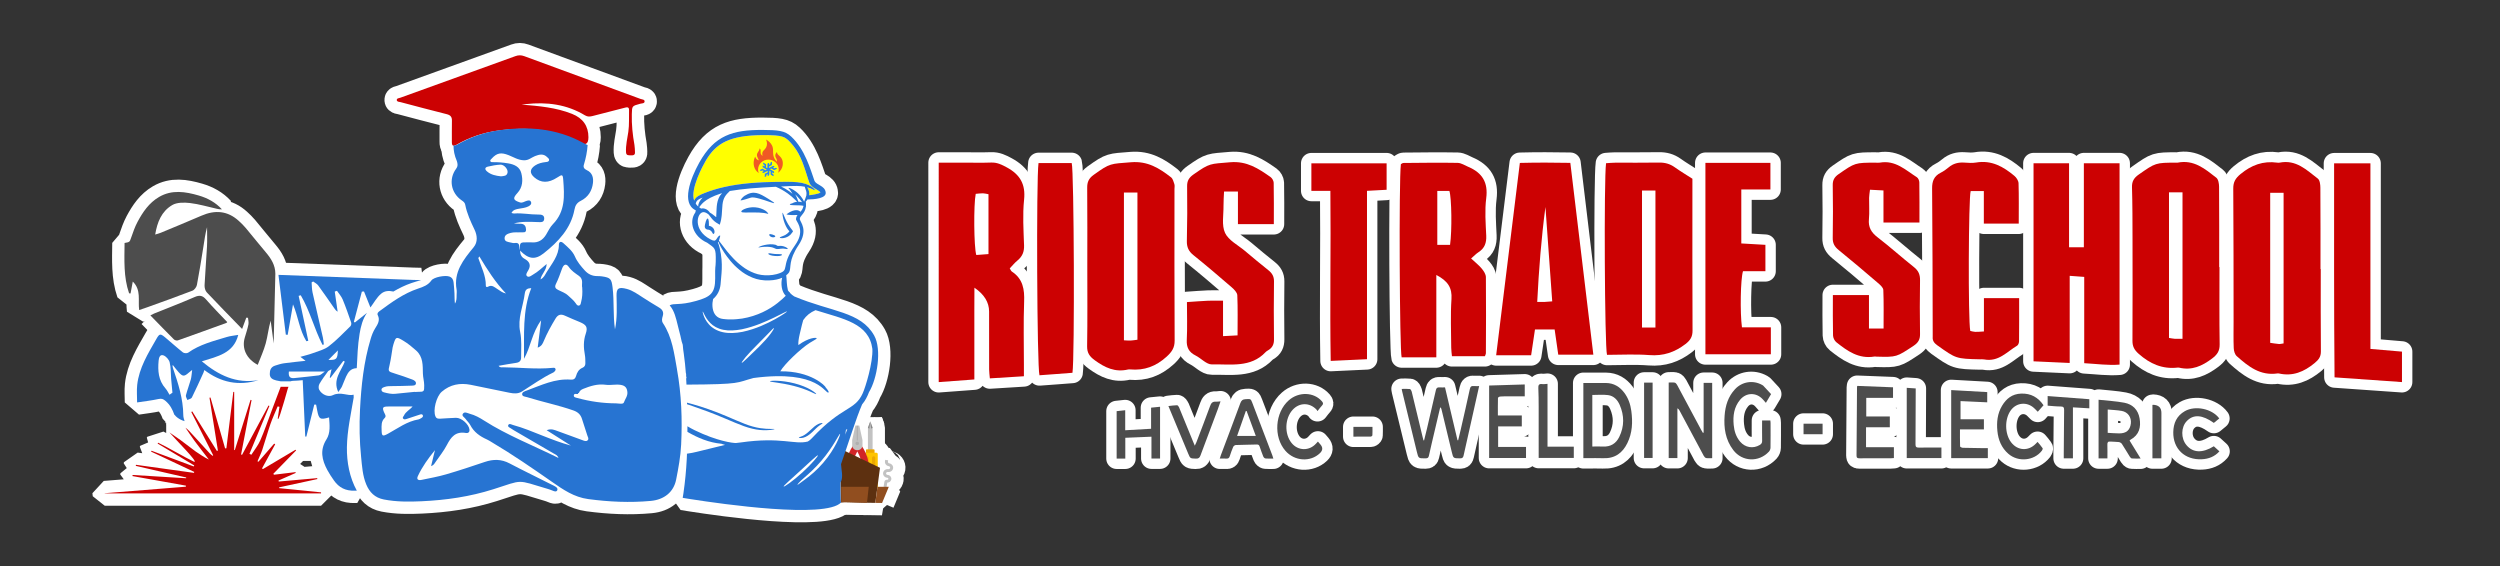 <?xml version="1.0" encoding="UTF-8"?>
<svg xmlns="http://www.w3.org/2000/svg" id="Capa_1" data-name="Capa 1" version="1.1" viewBox="0 0 1925.5 436">
  <rect x="0" y="0" width="1925.5" height="436" fill="#333333" stroke="none"/>
  <defs>
    <style>
      .cls-1, .cls-2, .cls-3, .cls-4, .cls-5, .cls-6, .cls-7, .cls-8, .cls-9, .cls-10, .cls-11, .cls-12, .cls-13, .cls-14, .cls-15, .cls-16, .cls-17, .cls-18 {
        stroke: #fff;
        stroke-linecap: round;
      }

      .cls-1, .cls-2, .cls-3, .cls-4, .cls-7, .cls-8, .cls-9, .cls-10, .cls-11, .cls-12, .cls-14, .cls-15, .cls-16, .cls-17, .cls-18 {
        stroke-linejoin: bevel;
        stroke-width: 19px;
      }

      .cls-1, .cls-19 {
        fill: #d22426;
      }

      .cls-20, .cls-21, .cls-22, .cls-23, .cls-24, .cls-25, .cls-26, .cls-27, .cls-28, .cls-19, .cls-29, .cls-30, .cls-31, .cls-32, .cls-33 {
        stroke-width: 0px;
      }

      .cls-20, .cls-11 {
        fill: #914e1f;
      }

      .cls-2, .cls-13, .cls-33 {
        fill: #4d4d4d;
      }

      .cls-21, .cls-16 {
        fill: #000;
      }

      .cls-3, .cls-28 {
        fill: #eda800;
      }

      .cls-22, .cls-18 {
        fill: #2785f2;
      }

      .cls-4, .cls-23, .cls-6 {
        fill: #cc0102;
      }

      .cls-24, .cls-8 {
        fill: #ff0;
      }

      .cls-5, .cls-6, .cls-13 {
        stroke-linejoin: round;
        stroke-width: 16px;
      }

      .cls-5, .cls-30, .cls-17 {
        fill: #fff;
      }

      .cls-25, .cls-10 {
        fill: #5d3010;
      }

      .cls-7, .cls-26 {
        fill: #888;
      }

      .cls-9, .cls-32 {
        fill: #f05a24;
      }

      .cls-12, .cls-27 {
        fill: #2774d2;
      }

      .cls-34 {
        opacity: .1;
      }

      .cls-14, .cls-29 {
        fill: #ffc400;
      }

      .cls-15, .cls-31 {
        fill: #c2c2c2;
      }
    </style>
  </defs>
  <g>
    <g>
      <g>
        <path class="cls-13" d="M1096.82,339.22c.77-3.14,1.58-6.28,2.32-9.43,2.28-9.77,4.57-19.54,6.78-29.33.35-1.54,1.05-2.23,2.74-2.1,1.33.11,2.69.02,4.29.02,3.2,13.55,6.41,27.12,9.62,40.69.17,0,.34.02.51.02.62-2.56,1.26-5.11,1.84-7.68,2.4-10.53,4.86-21.04,7.11-31.6.43-2.01,1.19-2.71,3.23-2.48,1.24.14,2.51.03,3.97.03-2.04,9.13-4.01,18.02-6.01,26.91-1.98,8.83-4.03,17.64-5.94,26.48-.35,1.61-.89,2.29-2.74,2.27-5.19-.06-5.2.03-6.35-4.74-2.66-11.01-5.3-22.03-7.96-33.04-.13-.55-.35-1.08-.97-1.61-1.33,5.66-2.66,11.31-3.99,16.97-1.6,6.81-3.24,13.61-4.74,20.44-.33,1.49-.95,1.96-2.51,1.97-5.5.03-5.53.09-6.74-4.9-3.82-15.66-7.62-31.33-11.42-47-.09-.35-.13-.72-.28-1.57,2.23,0,4.28-.14,6.27.09.56.07,1.23,1.19,1.41,1.93,2.85,11.67,5.64,23.36,8.44,35.04.21.86.44,1.71.66,2.57.15.01.3.03.46.04Z"></path>
        <path class="cls-13" d="M1312.14,333.22v-38.33h6.58v57.98c-1.54,0-3.14.18-4.64-.08-.71-.12-1.48-1-1.86-1.71-6.25-11.61-12.45-23.26-18.66-34.89-.32-.59-.68-1.17-1.63-1.71v38.3h-6.7v-58.16c1.53,0,3.13-.19,4.64.08.71.13,1.45,1.04,1.83,1.76,6.22,11.55,12.38,23.12,18.56,34.68.41.76.87,1.49,1.31,2.24.19-.06.38-.11.57-.17Z"></path>
        <path class="cls-13" d="M1219.5,294.97c5.95,0,11.68-.05,17.4.01,6.04.07,10.58,2.87,14.04,7.42,3.21,4.22,4.82,9.05,5.51,14.15,1.14,8.48.82,16.85-3.06,24.74-3.68,7.49-9.5,12-18.67,11.62-4.05-.17-8.11-.03-12.17-.03h-3.05v-57.92ZM1226.4,343.91c2.84,0,5.53-.11,8.2.02,6,.3,10.12-2.45,12.54-7.39,3.98-8.13,3.95-16.47.34-24.71-1.66-3.79-4.5-6.94-8.92-7.52-3.94-.52-8.02-.11-12.16-.11v39.72Z"></path>
        <path class="cls-13" d="M1357.17,323.82h6.36c.06.69.16,1.28.16,1.86.01,6.39.06,12.78-.05,19.16-.02,1.02-.5,2.25-1.21,3.01-7.8,8.37-20.55,7.86-27.44-1.17-6.08-7.96-7.42-17.12-6.69-26.67.57-7.5,2.66-14.51,8.05-20.28,5.44-5.83,13.9-7.14,20.81-3.26.27.15.59.28.8.49,2.05,2.19,4.09,4.39,6.13,6.59-1.27,2.14-2.54,4.28-4,6.73-.94-1.08-1.62-1.87-2.32-2.64-5.06-5.54-12.72-5.5-17.53.25-4.76,5.7-5.6,12.44-4.95,19.42.44,4.68,1.78,9.11,4.95,12.85,3.93,4.64,10.05,5.61,15.17,2.54,1.29-.77,1.82-1.67,1.79-3.15-.09-5.16-.03-10.32-.03-15.75Z"></path>
        <path class="cls-13" d="M1153.66,319.98h18.43v8.44h-18.23v15.82h21.48v8.49h-28.41v-55.79c9.05-.27,18.14-.55,27.43-.83v9.15c-4.26,0-8.52-.01-12.78,0-2.07,0-4.14,0-6.2.16-.6.05-1.64.68-1.65,1.07-.12,4.46-.07,8.93-.07,13.48Z"></path>
        <path class="cls-13" d="M1430.43,297.22c9.22.36,18.32.72,27.58,1.08v8.16h-20.62v14.3h18.15v8.3h-18.32v15.38h21.46v8.35c-.76.06-1.51.16-2.27.16-8.04.01-16.08-.03-24.13.04-1.68.01-2.4-.33-2.38-2.13.17-17.49.26-34.98.37-52.47,0-.23.06-.45.15-1.18Z"></path>
        <path class="cls-13" d="M1502.81,352.83v-52.39c9.36.52,18.44,1.03,27.75,1.55v7.88c-6.9-.32-13.61-.63-20.56-.95v13.98h18v7.81h-18.43c0,4.35-.06,8.73.09,13.11.01.39,1.34,1.04,2.08,1.07,5.24.16,10.49.2,15.74.27,1.11.01,2.22,0,3.55,0v7.68h-28.22Z"></path>
        <path class="cls-13" d="M1616.35,307.88c6.87.76,13.41,1.09,19.76,2.29,6.63,1.25,10.69,5.61,11.79,12,1.17,6.76-.19,12.75-7.02,16.51-.19.11-.34.29-.69.61,2.75,4.47,5.5,8.96,8.52,13.88-2.52,0-4.64.11-6.74-.07-.59-.05-1.26-.83-1.64-1.43-2.05-3.25-3.96-6.59-6.07-9.81-.45-.68-1.5-1.28-2.35-1.39-2.12-.28-4.29-.17-6.42-.38-1.97-.2-2.44.6-2.39,2.34.12,3.48.03,6.97.03,10.61h-6.81v-45.15ZM1623.36,315.41v17.96c3,.16,5.91.41,8.83.43,5.48.04,8.39-2.5,9-7.67.55-4.68-2.27-8.79-7.05-9.65-3.4-.62-6.91-.71-10.78-1.08Z"></path>
        <path class="cls-13" d="M980.73,353.19c-2.29,0-4.19.12-6.06-.07-.62-.06-1.42-.84-1.68-1.47-1.04-2.54-1.93-5.14-2.82-7.73-.36-1.04-.81-1.61-2.16-1.57-5.4.19-10.81.19-16.21.41-.7.03-1.71.77-1.99,1.41-1.04,2.38-1.89,4.83-2.68,7.29-.42,1.3-1.12,1.85-2.57,1.75-1.56-.11-3.14-.02-5.1-.02.35-1.1.56-1.86.84-2.61,5.02-13.35,10.1-26.67,15-40.06.78-2.13,1.85-2.97,4.14-3.09,3.84-.2,3.87-.34,5.13,2.96,5.15,13.46,10.28,26.93,15.41,40.41.24.63.4,1.28.75,2.39ZM960.14,316.53c-.2,0-.39,0-.59,0-2.26,6.43-4.51,12.87-6.75,19.25h14.43c-2.47-6.71-4.78-12.98-7.09-19.25Z"></path>
        <path class="cls-13" d="M1573.92,312.12c-1.54,1.75-2.92,3.31-4.42,5.02-1.01-1-1.92-2-2.93-2.91-5.52-4.98-13.45-4.19-17.81,1.74-4.91,6.68-4.79,18.22.27,24.77,4.96,6.42,13.23,6.89,18.87,1.07.38-.39.76-.77,1.44-1.46,1.36,1.65,2.75,3.17,3.88,4.85.26.38-.18,1.41-.58,1.94-6.03,7.8-18.22,8.94-25.75,2.42-5.43-4.7-7.83-10.84-8.5-17.58-.67-6.74-.04-13.38,3.58-19.44,3.25-5.45,7.74-9.15,14.71-9.4,7.58-.27,13.09,2.94,17.25,8.97Z"></path>
        <path class="cls-13" d="M1015.07,340.1c.79.92,1.39,1.62,1.99,2.32q2.88,3.42-.44,6.61c-7.36,7.06-19.54,6.23-26.58-1.81-9.35-10.66-8.09-29.49,2.59-38.91,7.7-6.78,19.29-6.4,25.51.77,1.04,1.2,1.24,2.07.07,3.28-1.18,1.21-2.14,2.62-3.47,4.28-.38-.56-.58-.98-.9-1.3-5.36-5.5-13.15-5.34-18.3.36-6.02,6.67-6.39,18.47-.8,25.44,4.95,6.17,13.59,6.39,18.91.48.41-.45.83-.89,1.42-1.53Z"></path>
        <path class="cls-13" d="M886.58,313.98c2.49-.25,4.6-.46,6.9-.69v39.86h-6.63v-16.81c-6.79.28-13.32.55-20.14.84v16.02h-6.67v-36.53c2.07-.23,4.16-.45,6.6-.72v15.43c6.81-.39,13.27-.77,19.93-1.15v-16.24Z"></path>
        <path class="cls-13" d="M1191.89,344.03h20.25v8.65h-27.05c0-.94,0-1.83,0-2.71,0-12.31.02-24.63-.01-36.94-.01-4.71-.05-9.42-.26-14.12-.1-2.25.39-3.45,3.07-3.08,1.14.16,2.34-.09,4-.19v48.39Z"></path>
        <path class="cls-13" d="M899.9,312.74c2.46-.26,4.58-.61,6.7-.63.51,0,1.24.97,1.51,1.63,3.65,8.82,7.24,17.66,10.85,26.49.34.84.7,1.68,1.28,3.04.54-1.16.95-1.9,1.24-2.67,3.53-9.27,7.13-18.51,10.52-27.83.79-2.18,1.72-3.57,4.35-3.39,1.09.07,2.2-.14,3.71-.26-.77,2.22-1.4,4.2-2.13,6.14-4.44,11.85-8.93,23.69-13.33,35.56-.64,1.74-1.49,2.5-3.56,2.42-4.32-.17-4.3-.05-5.95-4.03-4.74-11.42-9.51-22.84-14.26-34.26-.26-.63-.52-1.26-.92-2.22Z"></path>
        <path class="cls-13" d="M1495.28,344.71v8.11h-26.71v-54.12c2.31.16,4.48.31,6.91.47,0,.96,0,1.77,0,2.59-.04,13.46-.03,26.92-.16,40.38-.02,1.99.55,2.64,2.66,2.6,5.71-.12,11.42-.04,17.29-.04Z"></path>
        <path class="cls-13" d="M1709.28,322.3c-1.49,1.22-2.85,2.34-4.18,3.43-8.88-6.31-15.59-6.78-20.74-1.53-4.64,4.71-4.77,13.47-.28,18.72,5.04,5.9,12.15,6.21,21.01.8,1.37,1.25,2.78,2.53,4.3,3.91-3.67,4.09-8.31,5.84-13.55,6.09-13.13.65-22.23-8.1-21.98-20.9.13-6.82,2.57-12.51,8.9-16.14,8.04-4.6,21.07-1.87,26.53,5.61Z"></path>
        <path class="cls-13" d="M1596.57,313.74v39.27h-7.06c0-1.32,0-2.58,0-3.84.08-11.09.12-22.18.27-33.27.03-1.96-.39-2.84-2.71-2.83-3.31.02-6.62-.4-9.97-.63v-7.4c10.76.81,21.34,1.61,32.1,2.43v7.02c-4.12-.24-8.11-.48-12.62-.75Z"></path>
        <path class="cls-13" d="M1266.28,294.69h6.56v58.03h-6.56v-58.03Z"></path>
        <path class="cls-13" d="M1657.81,311.9c.31-.09.39-.13.46-.13q6.45.19,6.45,6.27c-.01,10.86-.03,21.72-.05,32.58,0,.75,0,1.5,0,2.4h-6.87v-41.13Z"></path>
        <path class="cls-13" d="M1403.76,326.33v8.11h-14.67v-8.11h14.67Z"></path>
        <path class="cls-13" d="M1042.4,328.79h14.68c0,2.11.06,4.28-.06,6.45-.02.37-.77,1-1.19,1.01-4.42.07-8.85.05-13.44.05v-7.5Z"></path>
      </g>
      <g>
        <path class="cls-6" d="M788.61,289.79c-9.13.57-17.25,1.07-26.23,1.63-.2-2.46-.54-4.67-.55-6.88-.05-14.87-.02-29.75-.03-44.62q0-10.62-11.3-18.35c-.11,12.35-.04,23.91-.05,35.48-.01,11.44,0,22.88,0,35.21-9.39.7-18.17,1.35-27.45,2.04V125.27c6.64,0,12.86,0,19.09,0,7.1,0,14.21.19,21.3-.07,4.63-.17,8.13,1.6,12.06,3.73,10.38,5.63,14.52,13.17,13.3,24.83-1.21,11.62-.43,23.47-.02,35.2.17,4.88-1.26,8.52-5.06,11.65-2.21,1.82-4.03,4.09-5.97,6.11.74,1.14,1,2.01,1.61,2.41,8.66,5.72,9.82,13.84,9.47,23.2-.6,16.16-.17,32.35-.17,48.53,0,2.58,0,5.17,0,8.93ZM751.5,149.3c-1.68,8.11-1.42,41.06.44,47.1,3.05-.23,6.19-.47,9.39-.71v-46.11c-1.74-.3-3.04-.69-4.34-.7-1.86,0-3.72.27-5.49.42Z"></path>
        <path class="cls-6" d="M1787.45,207.22c0,21.14-.12,42.28.1,63.41.04,4.17-1.71,6.43-4.88,9.04-8.08,6.66-16.74,10.41-27.55,7.96-.26-.06-.55-.08-.82-.04-13.5,2.04-22.71-5.41-31.56-13.3-1.51-1.34-2.23-4.06-2.32-6.17-.29-6.77-.1-13.57-.11-20.35-.04-34.19,0-68.38-.25-102.56-.04-4.92,1.64-7.87,5.58-11.13,8.35-6.92,17.39-10.33,28.38-8.8.53.07,1.11.1,1.63,0,12.83-2.59,20.88,5.68,29.49,12.24,1.63,1.24,1.99,4.66,2.01,7.09.15,20.88.09,41.76.09,62.63.07,0,.14,0,.21,0ZM1748.5,148.52v115.53c2.45.34,4.57.73,6.72.9,1.03.08,2.09-.25,3.6-.45v-115.98h-10.32Z"></path>
        <path class="cls-6" d="M837.44,205.63c0-20.35.1-40.7-.08-61.05-.04-4.28,1.17-7.16,4.9-9.85,12.94-9.31,12.91-8.47,28.84-9.77,12.92-1.06,21.86,4.66,30.79,11.57,1.43,1.11,2.01,3.41,2.61,5.27.38,1.19.08,2.59.08,3.89,0,38.87-.11,77.74.13,116.61.04,5.54-2.17,8.77-6.26,12.47-8.08,7.31-17.06,10.76-28.04,9.75-.54-.05-1.11-.05-1.63.07-9.93,2.32-17.79-1.46-25.5-7.06-4.11-2.98-6.06-5.75-5.98-10.86.34-20.34.14-40.7.14-61.04ZM876.05,261.66v-113.39h-10.4v113.84c1.97.08,3.54.25,5.1.19,1.58-.07,3.15-.37,5.3-.64Z"></path>
        <path class="cls-6" d="M1593.59,190.42h11.4v-64.69h27.5v155.09c-8.72.72-17.5-.55-27.22-1.09v-66.46c-3.96-.29-7.08-.52-11.19-.83v67.12c-9.77-.45-18.56-.85-27.85-1.27V125.74h27.36v64.68Z"></path>
        <path class="cls-6" d="M1709.45,205.69c0,19.85-.19,39.69.13,59.54.08,5.07-1.84,7.9-5.9,10.95-7.67,5.78-15.55,9.37-25.47,6.95-.26-.06-.55-.06-.82-.03-11.99,1.4-21.55-2.94-30.23-10.64-3.41-3.02-4.76-5.79-4.74-10.02.13-26.11.1-52.23.05-78.34-.03-13.31-.02-26.63-.41-39.94-.13-4.44,1.53-7.17,5.2-9.73,12.96-9.04,12.88-9.15,29.07-9.15.27,0,.56.05.82,0,12.64-2.55,21.19,4.86,29.82,11.57,1.64,1.28,2.14,4.59,2.16,6.97.16,20.63.09,41.25.09,61.88.07,0,.15,0,.22,0ZM1680.97,260.95v-112.8h-10.41v112.13c1.73.27,3.03.57,4.33.64,1.86.1,3.72.03,6.08.03Z"></path>
        <path class="cls-6" d="M1236.99,125.71c2.29-.14,4.69-.4,7.09-.41,11.21-.05,22.41.12,33.62-.09,4.6-.08,8.49.98,12.18,3.61,4.35,3.11,8.99,5.86,13.61,8.84v8.87c0,36.03-.08,72.07.1,108.1.02,4.66-1.63,7.43-5.44,10.35-8.28,6.33-17.01,9.36-27.83,8.51-10.83-.85-21.8-.19-32.6-.19-1.81-5.66-2.44-135.74-.73-147.59ZM1264.67,146.77v105.52h10.35v-105.52h-10.35Z"></path>
        <path class="cls-6" d="M1106.26,211.81v63.41h-26.72c-1.55-5.11-2.2-135.69-.58-148.78.59-.29,1.28-.92,1.97-.92,13.93-.12,27.86-.33,41.79-.07,2.73.05,5.46,1.92,8.14,3.05,11.03,4.66,15.35,12.28,13.84,24.09-1.22,9.51-.44,19.3,0,28.94.25,5.44-1.16,9.62-5.97,12.72-1.79,1.15-3.27,2.74-5.69,4.83,2.99,2.78,5.87,5.03,8.14,7.74,1.57,1.87,3.23,4.38,3.25,6.62.21,19.57.07,39.15,0,58.72,0,.49-.32.97-.74,2.17h-25.4c-.18-1.96-.55-4.2-.56-6.44-.06-12.53-.65-25.1.19-37.57.57-8.48-2.64-13.88-11.65-18.5ZM1116.83,188.62c1.61-11.05,1.2-36.29-.51-41.58h-9.31v41.58h9.82Z"></path>
        <path class="cls-6" d="M914.21,232.66c6.03-.4,11.15-.82,16.28-1.04,3.51-.15,7.03-.03,11.49-.03v27.31c4.06-.21,7.15-.38,11.19-.59,0-10.7.25-20.81-.2-30.9-.1-2.12-2.43-4.5-4.33-6.14-9.72-8.41-19.51-16.76-29.54-24.83-3.7-2.98-5.08-6.22-4.98-10.78.31-14.09.4-28.19.2-42.28-.06-4.16,1.49-6.61,4.92-9.02,12.71-8.95,12.71-8.04,28.21-9.39,12.94-1.12,21.82,4.9,31.05,11.33,1.31.92,2.47,2.95,2.5,4.49.22,10.41.11,20.83.11,31.84h-27.65v-25.13h-10.69c-.14,3.56-.47,7.34-.42,11.12.1,7.02-1.56,14.87,1.2,20.8,2.64,5.65,9.95,9.34,15.28,13.81,5.95,5,11.9,10.01,18,14.83,2.94,2.32,4.45,4.84,4.4,8.65-.19,14.88-.19,29.76,0,44.64.05,3.82-1.22,6.53-4.57,8.47-.7.4-1.4.86-1.94,1.43-11.46,12.22-27.04,9.09-41.35,9.42-4.1.09-8.2-4.68-12.51-6.84-5.22-2.61-7.09-6.31-6.8-11.98.49-9.57.13-19.18.13-29.19Z"></path>
        <path class="cls-6" d="M1227.18,273.17h-27.01c-.92-6.4-1.83-12.75-2.79-19.43h-15.14c-.96,6.42-1.9,12.73-2.97,19.89h-26.93c6.04-49.08,12.09-98.15,18.25-148.15,13.1-.34,25.73-.29,38.88-.04,5.92,49.37,11.76,98.01,17.72,147.73ZM1190.3,159.44c-3.18,24.05-5.08,48.31-6.33,73.1,2.66,0,4.27.05,5.87-.01,1.57-.06,3.13-.23,5.68-.42-1.76-24.55-3.49-48.61-5.22-72.66Z"></path>
        <path class="cls-6" d="M1478.36,171.4h-27.71v-24.72c-3.94-.21-6.84-.36-10.39-.55-.26,2.32-.64,4.29-.67,6.28-.09,5.48.38,11-.14,16.43-.58,6.09,1.72,10.15,6.67,13.94,9.58,7.34,18.52,15.45,27.99,22.94,3.53,2.79,4.77,5.83,4.7,10.1-.22,13.83-.23,27.67,0,41.5.07,4.13-1.4,6.64-4.95,9-13.12,8.68-13.03,8.81-28.55,8.37-.55-.02-1.11-.17-1.63-.08-12.12,2.05-20.86-4.29-29.32-11.01-1.43-1.13-2.52-3.45-2.56-5.24-.24-10.16-.12-20.32-.12-31.07h27.8v25.73h11.25c0-10.02.22-19.87-.2-29.69-.08-1.87-2.44-3.92-4.19-5.42-9.97-8.54-19.97-17.05-30.18-25.31-3.2-2.59-4.67-5.24-4.59-9.32.25-13.57.22-27.15.01-40.72-.06-3.81,1.31-6.2,4.51-8.42,12.65-8.75,12.58-8.84,28.43-8.84,1.09,0,2.22.16,3.27-.02,12.05-2.15,19.83,5.7,28.55,11.22,1.11.7,1.91,2.62,1.93,3.99.16,10.13.09,20.27.09,30.95Z"></path>
        <path class="cls-6" d="M1527.95,172.23v-25.08h-10.14c-1.67,5.43-2.05,99.1-.32,107.72,1.17.24,2.47.68,3.79.73,1.87.07,3.76-.15,6.74-.31v-25.65h27.12c0,11.42.05,22.3-.07,33.18-.01,1.17-.57,2.87-1.48,3.41-7.89,4.69-14.31,12.69-25.33,10.61-1.06-.2-2.18-.08-3.27-.1-18.49-.42-18.44-.48-32.88-10.78-2.47-1.76-3.79-3.59-3.54-6.48.07-.78,0-1.57,0-2.35-.11-37.35-.11-74.69-.46-112.04-.05-5.6,1.49-9.48,6.7-12.1,2.16-1.08,4.18-2.52,6.01-4.07,3.5-2.98,7.5-4,12.1-3.69,2.99.2,6.09.46,9.01-.04,12-2.07,21.14,3.24,29.54,10.26,1.62,1.35,3.14,3.75,3.21,5.7.32,10.15.15,20.32.15,31.08h-26.88Z"></path>
        <path class="cls-6" d="M1313.51,125.44h50.06v20.48h-22.42v41.58c6.42.37,12.3.71,18.57,1.07v20.32h-17.27c-1.89,6.06-2.34,31.8-.8,43.23h22.26v20.75h-50.4V125.44Z"></path>
        <path class="cls-6" d="M1825.7,268.74c8.65.74,16.21,1.38,24.3,2.08v23.46c-17.2-1.21-33.98-2.39-51.93-3.65-.51-54.98-.31-109.64-.34-164.82h27.97v142.94Z"></path>
        <path class="cls-6" d="M1067.97,125.78v20.38c-5.02.27-9.57.52-15.11.82v129.68c-9.59.45-18.21.85-27.95,1.31-.75-43.78.23-86.98-.25-130.98h-14.64v-21.21h57.96Z"></path>
        <path class="cls-6" d="M799.87,125.59h25.56c1.8,5.6,2.36,150.32.58,161.53-4.05.31-8.31.64-12.57.96-4.32.32-8.64.64-12.84.95-1.9-5.9-2.53-151.29-.73-163.44Z"></path>
      </g>
    </g>
    <g>
      <g>
        <path class="cls-33" d="M1096.82,339.22c.77-3.14,1.58-6.28,2.32-9.43,2.28-9.77,4.57-19.54,6.78-29.33.35-1.54,1.05-2.23,2.74-2.1,1.33.11,2.69.02,4.29.02,3.2,13.55,6.41,27.12,9.62,40.69.17,0,.34.02.51.02.62-2.56,1.26-5.11,1.84-7.68,2.4-10.53,4.86-21.04,7.11-31.6.43-2.01,1.19-2.71,3.23-2.48,1.24.14,2.51.03,3.97.03-2.04,9.13-4.01,18.02-6.01,26.91-1.98,8.83-4.03,17.64-5.94,26.48-.35,1.61-.89,2.29-2.74,2.27-5.19-.06-5.2.03-6.35-4.74-2.66-11.01-5.3-22.03-7.96-33.04-.13-.55-.35-1.08-.97-1.61-1.33,5.66-2.66,11.31-3.99,16.97-1.6,6.81-3.24,13.61-4.74,20.44-.33,1.49-.95,1.96-2.51,1.97-5.5.03-5.53.09-6.74-4.9-3.82-15.66-7.62-31.33-11.42-47-.09-.35-.13-.72-.28-1.57,2.23,0,4.28-.14,6.27.09.56.07,1.23,1.19,1.41,1.93,2.85,11.67,5.64,23.36,8.44,35.04.21.86.44,1.71.66,2.57.15.01.3.03.46.04Z"></path>
        <path class="cls-33" d="M1312.14,333.22v-38.33h6.58v57.98c-1.54,0-3.14.18-4.64-.08-.71-.12-1.48-1-1.86-1.71-6.25-11.61-12.45-23.26-18.66-34.89-.32-.59-.68-1.17-1.63-1.71v38.3h-6.7v-58.16c1.53,0,3.13-.19,4.64.08.71.13,1.45,1.04,1.83,1.76,6.22,11.55,12.38,23.12,18.56,34.68.41.76.87,1.49,1.31,2.24.19-.06.38-.11.57-.17Z"></path>
        <path class="cls-33" d="M1219.5,294.97c5.95,0,11.68-.05,17.4.01,6.04.07,10.58,2.87,14.04,7.42,3.21,4.22,4.82,9.05,5.51,14.15,1.14,8.48.82,16.85-3.06,24.74-3.68,7.49-9.5,12-18.67,11.62-4.05-.17-8.11-.03-12.17-.03h-3.05v-57.92ZM1226.4,343.91c2.84,0,5.53-.11,8.2.02,6,.3,10.12-2.45,12.54-7.39,3.98-8.13,3.95-16.47.34-24.71-1.66-3.79-4.5-6.94-8.92-7.52-3.94-.52-8.02-.11-12.16-.11v39.72Z"></path>
        <path class="cls-33" d="M1357.17,323.82h6.36c.06.69.16,1.28.16,1.86.01,6.39.06,12.78-.05,19.16-.02,1.02-.5,2.25-1.21,3.01-7.8,8.37-20.55,7.86-27.44-1.17-6.08-7.96-7.42-17.12-6.69-26.67.57-7.5,2.66-14.51,8.05-20.28,5.44-5.83,13.9-7.14,20.81-3.26.27.15.59.28.8.49,2.05,2.19,4.09,4.39,6.13,6.59-1.27,2.14-2.54,4.28-4,6.73-.94-1.08-1.62-1.87-2.32-2.64-5.06-5.54-12.72-5.5-17.53.25-4.76,5.7-5.6,12.44-4.95,19.42.44,4.68,1.78,9.11,4.95,12.85,3.93,4.64,10.05,5.61,15.17,2.54,1.29-.77,1.82-1.67,1.79-3.15-.09-5.16-.03-10.32-.03-15.75Z"></path>
        <path class="cls-33" d="M1153.66,319.98h18.43v8.44h-18.23v15.82h21.48v8.49h-28.41v-55.79c9.05-.27,18.14-.55,27.43-.83v9.15c-4.26,0-8.52-.01-12.78,0-2.07,0-4.14,0-6.2.16-.6.05-1.64.68-1.65,1.07-.12,4.46-.07,8.93-.07,13.48Z"></path>
        <path class="cls-33" d="M1430.43,297.22c9.22.36,18.32.72,27.58,1.08v8.16h-20.62v14.3h18.15v8.3h-18.32v15.38h21.46v8.35c-.76.06-1.51.16-2.27.16-8.04.01-16.08-.03-24.13.04-1.68.01-2.4-.33-2.38-2.13.17-17.49.26-34.98.37-52.47,0-.23.06-.45.15-1.18Z"></path>
        <path class="cls-33" d="M1502.81,352.83v-52.39c9.36.52,18.44,1.03,27.75,1.55v7.88c-6.9-.32-13.61-.63-20.56-.95v13.98h18v7.81h-18.43c0,4.35-.06,8.73.09,13.11.01.39,1.34,1.04,2.08,1.07,5.24.16,10.49.2,15.74.27,1.11.01,2.22,0,3.55,0v7.68h-28.22Z"></path>
        <path class="cls-33" d="M1616.35,307.88c6.87.76,13.41,1.09,19.76,2.29,6.63,1.25,10.69,5.61,11.79,12,1.17,6.76-.19,12.75-7.02,16.51-.19.11-.34.29-.69.61,2.75,4.47,5.5,8.96,8.52,13.88-2.52,0-4.64.11-6.74-.07-.59-.05-1.26-.83-1.64-1.43-2.05-3.25-3.96-6.59-6.07-9.81-.45-.68-1.5-1.28-2.35-1.39-2.12-.28-4.29-.17-6.42-.38-1.97-.2-2.44.6-2.39,2.34.12,3.48.03,6.97.03,10.61h-6.81v-45.15ZM1623.36,315.41v17.96c3,.16,5.91.41,8.83.43,5.48.04,8.39-2.5,9-7.67.55-4.68-2.27-8.79-7.05-9.65-3.4-.62-6.91-.71-10.78-1.08Z"></path>
        <path class="cls-33" d="M980.73,353.19c-2.29,0-4.19.12-6.06-.07-.62-.06-1.42-.84-1.68-1.47-1.04-2.54-1.93-5.14-2.82-7.73-.36-1.04-.81-1.61-2.16-1.57-5.4.19-10.81.19-16.21.41-.7.03-1.71.77-1.99,1.41-1.04,2.38-1.89,4.83-2.68,7.29-.42,1.3-1.12,1.85-2.57,1.75-1.56-.11-3.14-.02-5.1-.02.35-1.1.56-1.86.84-2.61,5.02-13.35,10.1-26.67,15-40.06.78-2.13,1.85-2.97,4.14-3.09,3.84-.2,3.87-.34,5.13,2.96,5.15,13.46,10.28,26.93,15.41,40.41.24.63.4,1.28.75,2.39ZM960.14,316.53c-.2,0-.39,0-.59,0-2.26,6.43-4.51,12.87-6.75,19.25h14.43c-2.47-6.71-4.78-12.98-7.09-19.25Z"></path>
        <path class="cls-33" d="M1573.92,312.12c-1.54,1.75-2.92,3.31-4.42,5.02-1.01-1-1.92-2-2.93-2.91-5.52-4.98-13.45-4.19-17.81,1.74-4.91,6.68-4.79,18.22.27,24.77,4.96,6.42,13.23,6.89,18.87,1.07.38-.39.76-.77,1.44-1.46,1.36,1.65,2.75,3.17,3.88,4.85.26.38-.18,1.41-.58,1.94-6.03,7.8-18.22,8.94-25.75,2.42-5.43-4.7-7.83-10.84-8.5-17.58-.67-6.74-.04-13.38,3.58-19.44,3.25-5.45,7.74-9.15,14.71-9.4,7.58-.27,13.09,2.94,17.25,8.97Z"></path>
        <path class="cls-33" d="M1015.07,340.1c.79.92,1.39,1.62,1.99,2.32q2.88,3.42-.44,6.61c-7.36,7.06-19.54,6.23-26.58-1.81-9.35-10.66-8.09-29.49,2.59-38.91,7.7-6.78,19.29-6.4,25.51.77,1.04,1.2,1.24,2.07.07,3.28-1.18,1.21-2.14,2.62-3.47,4.28-.38-.56-.58-.98-.9-1.3-5.36-5.5-13.15-5.34-18.3.36-6.02,6.67-6.39,18.47-.8,25.44,4.95,6.17,13.59,6.39,18.91.48.41-.45.83-.89,1.42-1.53Z"></path>
        <path class="cls-33" d="M886.58,313.98c2.49-.25,4.6-.46,6.9-.69v39.86h-6.63v-16.81c-6.79.28-13.32.55-20.14.84v16.02h-6.67v-36.53c2.07-.23,4.16-.45,6.6-.72v15.43c6.81-.39,13.27-.77,19.93-1.15v-16.24Z"></path>
        <path class="cls-33" d="M1191.89,344.03h20.25v8.65h-27.05c0-.94,0-1.83,0-2.71,0-12.31.02-24.63-.01-36.94-.01-4.71-.05-9.42-.26-14.12-.1-2.25.39-3.45,3.07-3.08,1.14.16,2.34-.09,4-.19v48.39Z"></path>
        <path class="cls-33" d="M899.9,312.74c2.46-.26,4.58-.61,6.7-.63.51,0,1.24.97,1.51,1.63,3.65,8.82,7.24,17.66,10.85,26.49.34.84.7,1.68,1.28,3.04.54-1.16.95-1.9,1.24-2.67,3.53-9.27,7.13-18.51,10.52-27.83.79-2.18,1.72-3.57,4.35-3.39,1.09.07,2.2-.14,3.71-.26-.77,2.22-1.4,4.2-2.13,6.14-4.44,11.85-8.93,23.69-13.33,35.56-.64,1.74-1.49,2.5-3.56,2.42-4.32-.17-4.3-.05-5.95-4.03-4.74-11.42-9.51-22.84-14.26-34.26-.26-.63-.52-1.26-.92-2.22Z"></path>
        <path class="cls-33" d="M1495.28,344.71v8.11h-26.71v-54.12c2.31.16,4.48.31,6.91.47,0,.96,0,1.77,0,2.59-.04,13.46-.03,26.92-.16,40.38-.02,1.99.55,2.64,2.66,2.6,5.71-.12,11.42-.04,17.29-.04Z"></path>
        <path class="cls-33" d="M1709.28,322.3c-1.49,1.22-2.85,2.34-4.18,3.43-8.88-6.31-15.59-6.78-20.74-1.53-4.64,4.71-4.77,13.47-.28,18.72,5.04,5.9,12.15,6.21,21.01.8,1.37,1.25,2.78,2.53,4.3,3.91-3.67,4.09-8.31,5.84-13.55,6.09-13.13.65-22.23-8.1-21.98-20.9.13-6.82,2.57-12.51,8.9-16.14,8.04-4.6,21.07-1.87,26.53,5.61Z"></path>
        <path class="cls-33" d="M1596.57,313.74v39.27h-7.06c0-1.32,0-2.58,0-3.84.08-11.09.12-22.18.27-33.27.03-1.96-.39-2.84-2.71-2.83-3.31.02-6.62-.4-9.97-.63v-7.4c10.76.81,21.34,1.61,32.1,2.43v7.02c-4.12-.24-8.11-.48-12.62-.75Z"></path>
        <path class="cls-33" d="M1266.28,294.69h6.56v58.03h-6.56v-58.03Z"></path>
        <path class="cls-33" d="M1657.81,311.9c.31-.09.39-.13.46-.13q6.45.19,6.45,6.27c-.01,10.86-.03,21.72-.05,32.58,0,.75,0,1.5,0,2.4h-6.87v-41.13Z"></path>
        <path class="cls-33" d="M1403.76,326.33v8.11h-14.67v-8.11h14.67Z"></path>
        <path class="cls-33" d="M1042.4,328.79h14.68c0,2.11.06,4.28-.06,6.45-.02.37-.77,1-1.19,1.01-4.42.07-8.85.05-13.44.05v-7.5Z"></path>
      </g>
      <g>
        <path class="cls-23" d="M788.61,289.79c-9.13.57-17.25,1.07-26.23,1.63-.2-2.46-.54-4.67-.55-6.88-.05-14.87-.02-29.75-.03-44.62q0-10.62-11.3-18.35c-.11,12.35-.04,23.91-.05,35.48-.01,11.44,0,22.88,0,35.21-9.39.7-18.17,1.35-27.45,2.04V125.27c6.64,0,12.86,0,19.09,0,7.1,0,14.21.19,21.3-.07,4.63-.17,8.13,1.6,12.06,3.73,10.38,5.63,14.52,13.17,13.3,24.83-1.21,11.62-.43,23.47-.02,35.2.17,4.88-1.26,8.52-5.06,11.65-2.21,1.82-4.03,4.09-5.97,6.11.74,1.14,1,2.01,1.61,2.41,8.66,5.72,9.82,13.84,9.47,23.2-.6,16.16-.17,32.35-.17,48.53,0,2.58,0,5.17,0,8.93ZM751.5,149.3c-1.68,8.11-1.42,41.06.44,47.1,3.05-.23,6.19-.47,9.39-.71v-46.11c-1.74-.3-3.04-.69-4.34-.7-1.86,0-3.72.27-5.49.42Z"></path>
        <path class="cls-23" d="M1787.45,207.22c0,21.14-.12,42.28.1,63.41.04,4.17-1.71,6.43-4.88,9.04-8.08,6.66-16.74,10.41-27.55,7.96-.26-.06-.55-.08-.82-.04-13.5,2.04-22.71-5.41-31.56-13.3-1.51-1.34-2.23-4.06-2.32-6.17-.29-6.77-.1-13.57-.11-20.35-.04-34.19,0-68.38-.25-102.56-.04-4.92,1.64-7.87,5.58-11.13,8.35-6.92,17.39-10.33,28.38-8.8.53.07,1.11.1,1.63,0,12.83-2.59,20.88,5.68,29.49,12.24,1.63,1.24,1.99,4.66,2.01,7.09.15,20.88.09,41.76.09,62.63.07,0,.14,0,.21,0ZM1748.5,148.52v115.53c2.45.34,4.57.73,6.72.9,1.03.08,2.09-.25,3.6-.45v-115.98h-10.32Z"></path>
        <path class="cls-23" d="M837.44,205.63c0-20.35.1-40.7-.08-61.05-.04-4.28,1.17-7.16,4.9-9.85,12.94-9.31,12.91-8.47,28.84-9.77,12.92-1.06,21.86,4.66,30.79,11.57,1.43,1.11,2.01,3.41,2.61,5.27.38,1.19.08,2.59.08,3.89,0,38.87-.11,77.74.13,116.61.04,5.54-2.17,8.77-6.26,12.47-8.08,7.31-17.06,10.76-28.04,9.75-.54-.05-1.11-.05-1.63.07-9.93,2.32-17.79-1.46-25.5-7.06-4.11-2.98-6.06-5.75-5.98-10.86.34-20.34.14-40.7.14-61.04ZM876.05,261.66v-113.39h-10.4v113.84c1.97.08,3.54.25,5.1.19,1.58-.07,3.15-.37,5.3-.64Z"></path>
        <path class="cls-23" d="M1593.59,190.42h11.4v-64.69h27.5v155.09c-8.72.72-17.5-.55-27.22-1.09v-66.46c-3.96-.29-7.08-.52-11.19-.83v67.12c-9.77-.45-18.56-.85-27.85-1.27V125.74h27.36v64.68Z"></path>
        <path class="cls-23" d="M1709.45,205.69c0,19.85-.19,39.69.13,59.54.08,5.07-1.84,7.9-5.9,10.95-7.67,5.78-15.55,9.37-25.47,6.95-.26-.06-.55-.06-.82-.03-11.99,1.4-21.55-2.94-30.23-10.64-3.41-3.02-4.76-5.79-4.74-10.02.13-26.11.1-52.23.05-78.34-.03-13.31-.02-26.63-.41-39.94-.13-4.44,1.53-7.17,5.2-9.73,12.96-9.04,12.88-9.15,29.07-9.15.27,0,.56.05.82,0,12.64-2.55,21.19,4.86,29.82,11.57,1.64,1.28,2.14,4.59,2.16,6.97.16,20.63.09,41.25.09,61.88.07,0,.15,0,.22,0ZM1680.97,260.95v-112.8h-10.41v112.13c1.73.27,3.03.57,4.33.64,1.86.1,3.72.03,6.08.03Z"></path>
        <path class="cls-23" d="M1236.99,125.71c2.29-.14,4.69-.4,7.09-.41,11.21-.05,22.41.12,33.62-.09,4.6-.08,8.49.98,12.18,3.61,4.35,3.11,8.99,5.86,13.61,8.84v8.87c0,36.03-.08,72.07.1,108.1.02,4.66-1.63,7.43-5.44,10.35-8.28,6.33-17.01,9.36-27.83,8.51-10.83-.85-21.8-.19-32.6-.19-1.81-5.66-2.44-135.74-.73-147.59ZM1264.67,146.77v105.52h10.35v-105.52h-10.35Z"></path>
        <path class="cls-23" d="M1106.26,211.81v63.41h-26.72c-1.55-5.11-2.2-135.69-.58-148.78.59-.29,1.28-.92,1.97-.92,13.93-.12,27.86-.33,41.79-.07,2.73.05,5.46,1.92,8.14,3.05,11.03,4.66,15.35,12.28,13.84,24.09-1.22,9.51-.44,19.3,0,28.94.25,5.44-1.16,9.62-5.97,12.72-1.79,1.15-3.27,2.74-5.69,4.83,2.99,2.78,5.87,5.03,8.14,7.74,1.57,1.87,3.23,4.38,3.25,6.62.21,19.57.07,39.15,0,58.72,0,.49-.32.97-.74,2.17h-25.4c-.18-1.96-.55-4.2-.56-6.44-.06-12.53-.65-25.1.19-37.57.57-8.48-2.64-13.88-11.65-18.5ZM1116.83,188.62c1.61-11.05,1.2-36.29-.51-41.58h-9.31v41.58h9.82Z"></path>
        <path class="cls-23" d="M914.21,232.66c6.03-.4,11.15-.82,16.28-1.04,3.51-.15,7.03-.03,11.49-.03v27.31c4.06-.21,7.15-.38,11.19-.59,0-10.7.25-20.81-.2-30.9-.1-2.12-2.43-4.5-4.33-6.14-9.72-8.41-19.51-16.76-29.54-24.83-3.7-2.98-5.08-6.22-4.98-10.78.31-14.09.4-28.19.2-42.28-.06-4.16,1.49-6.61,4.92-9.02,12.71-8.95,12.71-8.04,28.21-9.39,12.94-1.12,21.82,4.9,31.05,11.33,1.31.92,2.47,2.95,2.5,4.49.22,10.41.11,20.83.11,31.84h-27.65v-25.13h-10.69c-.14,3.56-.47,7.34-.42,11.12.1,7.02-1.56,14.87,1.2,20.8,2.64,5.65,9.95,9.34,15.28,13.81,5.95,5,11.9,10.01,18,14.83,2.94,2.32,4.45,4.84,4.4,8.65-.19,14.88-.19,29.76,0,44.64.05,3.82-1.22,6.53-4.57,8.47-.7.4-1.4.86-1.94,1.43-11.46,12.22-27.04,9.09-41.35,9.42-4.1.09-8.2-4.68-12.51-6.84-5.22-2.61-7.09-6.31-6.8-11.98.49-9.57.13-19.18.13-29.19Z"></path>
        <path class="cls-23" d="M1227.18,273.17h-27.01c-.92-6.4-1.83-12.75-2.79-19.43h-15.14c-.96,6.42-1.9,12.73-2.97,19.89h-26.93c6.04-49.08,12.09-98.15,18.25-148.15,13.1-.34,25.73-.29,38.88-.04,5.92,49.37,11.76,98.01,17.72,147.73ZM1190.3,159.44c-3.18,24.05-5.08,48.31-6.33,73.1,2.66,0,4.27.05,5.87-.01,1.57-.06,3.13-.23,5.68-.42-1.76-24.55-3.49-48.61-5.22-72.66Z"></path>
        <path class="cls-23" d="M1478.36,171.4h-27.71v-24.72c-3.94-.21-6.84-.36-10.39-.55-.26,2.32-.64,4.29-.67,6.28-.09,5.48.38,11-.14,16.43-.58,6.09,1.72,10.15,6.67,13.94,9.58,7.34,18.52,15.45,27.99,22.94,3.53,2.79,4.77,5.83,4.7,10.1-.22,13.83-.23,27.67,0,41.5.07,4.13-1.4,6.64-4.95,9-13.12,8.68-13.03,8.81-28.55,8.37-.55-.02-1.11-.17-1.63-.08-12.12,2.05-20.86-4.29-29.32-11.01-1.43-1.13-2.52-3.45-2.56-5.24-.24-10.16-.12-20.32-.12-31.07h27.8v25.73h11.25c0-10.02.22-19.87-.2-29.69-.08-1.87-2.44-3.92-4.19-5.42-9.97-8.54-19.97-17.05-30.18-25.31-3.2-2.59-4.67-5.24-4.59-9.32.25-13.57.22-27.15.01-40.72-.06-3.81,1.31-6.2,4.51-8.42,12.65-8.75,12.58-8.84,28.43-8.84,1.09,0,2.22.16,3.27-.02,12.05-2.15,19.83,5.7,28.55,11.22,1.11.7,1.91,2.62,1.93,3.99.16,10.13.09,20.27.09,30.95Z"></path>
        <path class="cls-23" d="M1527.95,172.23v-25.08h-10.14c-1.67,5.43-2.05,99.1-.32,107.72,1.17.24,2.47.68,3.79.73,1.87.07,3.76-.15,6.74-.31v-25.65h27.12c0,11.42.05,22.3-.07,33.18-.01,1.17-.57,2.87-1.48,3.41-7.89,4.69-14.31,12.69-25.33,10.61-1.06-.2-2.18-.08-3.27-.1-18.49-.42-18.44-.48-32.88-10.78-2.47-1.76-3.79-3.59-3.54-6.48.07-.78,0-1.57,0-2.35-.11-37.35-.11-74.69-.46-112.04-.05-5.6,1.49-9.48,6.7-12.1,2.16-1.08,4.18-2.52,6.01-4.07,3.5-2.98,7.5-4,12.1-3.69,2.99.2,6.09.46,9.01-.04,12-2.07,21.14,3.24,29.54,10.26,1.62,1.35,3.14,3.75,3.21,5.7.32,10.15.15,20.32.15,31.08h-26.88Z"></path>
        <path class="cls-23" d="M1313.51,125.44h50.06v20.48h-22.42v41.58c6.42.37,12.3.71,18.57,1.07v20.32h-17.27c-1.89,6.06-2.34,31.8-.8,43.23h22.26v20.75h-50.4V125.44Z"></path>
        <path class="cls-23" d="M1825.7,268.74c8.65.74,16.21,1.38,24.3,2.08v23.46c-17.2-1.21-33.98-2.39-51.93-3.65-.51-54.98-.31-109.64-.34-164.82h27.97v142.94Z"></path>
        <path class="cls-23" d="M1067.97,125.78v20.38c-5.02.27-9.57.52-15.11.82v129.68c-9.59.45-18.21.85-27.95,1.31-.75-43.78.23-86.98-.25-130.98h-14.64v-21.21h57.96Z"></path>
        <path class="cls-23" d="M799.87,125.59h25.56c1.8,5.6,2.36,150.32.58,161.53-4.05.31-8.31.64-12.57.96-4.32.32-8.64.64-12.84.95-1.9-5.9-2.53-151.29-.73-163.44Z"></path>
      </g>
    </g>
  </g>
  <g>
    <rect class="cls-5" x="406" y="127" width="28" height="65"></rect>
    <rect class="cls-5" x="136" y="248" width="273" height="99"></rect>
    <rect class="cls-5" x="549" y="139" width="56" height="109"></rect>
    <rect class="cls-5" x="292" y="246" width="369" height="126"></rect>
    <g>
      <path class="cls-2" d="M115.82,242.92c6.32,6.47,12.17,12.54,18.14,18.49.63.63,2.2,1.05,3.03.76,12.52-4.42,24.99-8.97,37.47-13.49.11-.04.18-.18.57-.6-5.43-5.75-11.1-11.41-16.31-17.43-2.73-3.15-5.07-3.51-8.93-1.82-10.24,4.47-20.72,8.45-31.09,12.65-.81.33-1.57.78-2.87,1.44Z"></path>
      <path class="cls-12" d="M122.06,307.33c2.4-.52,3.6-.09,5.43,1.46,3.56,3.02,5.43,6.69,6.75,10.58.11.05.22.12.31.23,1.16,1.55,2.86,2.72,4.61,3.61.95.48,1.96.88,3,1.16-.49-1.55-.98-3.1-.99-4.66-.1-12.52-3.88-24.26-7.88-35.98-.27-.79-.52-1.59-.24-2.65,1.48,1.84,2.87,3.74,4.45,5.49,3.2,3.56,4.35,3.58,7.94.41.47-.42.98-.79,2.56-2.06-.42,3.14-.47,5.28-1.03,7.3-1.15,4.11-2.72,8.12-3.78,12.25-.27,1.05.71,2.4,1.11,3.61,1.18-.61,2.99-.93,3.45-1.87,3.15-6.31,6.01-12.75,8.95-19.15.25-.54.38-1.12.69-2.06,12.62,9.56,26.36,12.51,41.66,7.79-17.14,2.9-30.65-3.73-43.6-14.48,12.12-3.83,24.5-6.15,28.05-20.37-3.25.58-6.12.8-8.8,1.62-10.31,3.13-20.87,5.72-29.79,12.08-.85.61-3.14.49-3.99-.18-4.72-3.74-9.16-7.81-13.79-11.65-3.64-3.02-4.31-2.89-6.67,1.23-6.43,11.24-13.36,22.34-14.79,35.45-.47,4.33-.07,8.74-.07,13.47,5.56-.85,11.09-1.46,16.47-2.63ZM122.16,277.89c.19-2.08.85-5.13,3.62-4.22,2.1.69,4.38,3.3,4.9,5.44,1,4.07.79,8.41,1.13,12.63.29,3.57.66,7.14,1,10.71-.75.53-1.51,1.06-2.26,1.59-1.01-1.62-1.8-3.41-3.06-4.83-5.55-6.28-6.02-13.68-5.33-21.32Z"></path>
      <path class="cls-4" d="M139.1,339c-3.35-2.32-5.99-4.15-8.63-5.98,5.31,6.15,22.11,22.72,19.18,22.72-8.21-3.93-20.03-11.02-27.88-14.77-.12.22-.24.43-.36.65,9.4,5.62,18.8,11.24,28.2,16.87-.13.26-.26.52-.39.78-10.84-4.04-21.69-8.07-32.53-12.11-.1.23-.21.45-.31.68,11.07,5.21,22.15,10.42,33.22,15.63l-.21.74c-14.88-2.07-29.77-4.15-44.65-6.22-.06.28-.12.55-.18.83l38.84,8.93c-.02.2-.04.4-.06.6-13.73-.84-27.47-1.69-41.2-2.53-.04.29-.08.57-.12.86,13.72,2.45,27.44,4.9,41.17,7.36-.01.27-.03.54-.04.81-20.83,1.68-41.65,3.36-62.48,5.03,0,.05.01.1.02.15h166.58c0-.27.02-.53.02-.8l-32.29-3.26c0-.2-.01-.4-.02-.6,9.81-2.13,19.62-4.26,29.42-6.39-.03-.24-.06-.48-.09-.72-9.87.87-19.75,1.75-29.62,2.62-.06-.26-.12-.53-.18-.79,4.42-1.95,8.84-3.89,13.26-5.84-.06-.21-.13-.41-.19-.62-5.53.67-11.05,1.34-16.58,2.01-.16-.24-.32-.49-.48-.73,5.84-5.99,11.68-11.99,17.53-17.98-.14-.18-.28-.37-.42-.55-8.38,4.97-16.75,9.94-25.13,14.91-.23-.18-.46-.36-.68-.53l10.14-18.58-.79-.49-12.11,13.94c-.25-.11-.5-.21-.75-.32,1.26-3,2.72-5.93,3.74-9,2.19-6.57,4.01-13.26,6.28-19.81,1.59-4.57,3.67-8.99,5.52-13.48l1.4.29c-.45,3.04-.9,6.08-1.35,9.12.16.09.32.18.47.28.5-1.24,1.09-2.46,1.48-3.74,1.99-6.51,4.07-13,5.79-19.57.16-.59.34-1.08.57-1.5h-5.88c-.05,0-.07-.04-.12-.05-2.45,6.48-4.82,12.77-7.19,19.05-2.8,7.44-5.33,14.98-8.52,22.27-1.72,3.93-4.56,7.41-6.9,11.09-.49-.24-.98-.48-1.47-.72,5.13-12.29,10.25-24.57,15.38-36.86-.23-.11-.46-.22-.7-.34-6.79,12.65-13.57,25.3-20.36,37.95-.26-.08-.51-.16-.77-.24l8.08-41.9-.77-.18-12.12,38.68c-.16-.01-.33-.02-.49-.04v-44.74c-.22-.01-.45-.03-.67-.04-1.78,14.48-3.56,28.96-5.34,43.44-.33.03-.66.06-.99.09-3.75-13.06-7.5-26.12-11.26-39.18-.26.05-.51.09-.77.14,2.16,13.57,4.33,27.14,6.49,40.71-.26.09-.52.18-.78.27-6.32-10.13-12.64-20.27-18.96-30.4-.26.13-.51.27-.77.4,5.62,11.12,11.24,22.23,16.87,33.35-.13.15-.26.29-.39.44-.69-.57-1.47-1.06-2.06-1.71-5.29-5.75-10.54-11.55-15.84-17.29-.88-.96-1.94-1.76-2.93-2.61.02.06.03.13.05.19,2.28,3.33,4.47,6.71,6.86,9.95,3.58,4.83,7.32,9.56,10.99,14.33-3.77-1.75-6.85-4.07-10.1-6.16"></path>
      <path class="cls-2" d="M100.54,226.05c.54-2.87,1.08-5.73,1.73-9.2,6.68,6.59,3.88,14.44,4.92,21.95,2.38-.82,4.42-1.48,6.45-2.22,11.54-4.18,23.12-8.27,34.55-12.69,1.57-.61,3.15-2.78,3.47-4.45,1.87-9.74,3.41-19.54,4.98-29.34.81-5.05,1.44-10.12,2.84-15.12,0,4.99.21,10-.05,14.98-.52,9.91-1.4,19.8-1.87,29.71-.09,1.84.48,4.21,1.7,5.51,8.75,9.33,17.76,18.44,27.22,28.18,1.29-3.5,2.25-6.09,3.21-8.69.44.03.88.06,1.32.09.14,1.72.66,3.5.33,5.13-.7,3.44-1.83,6.8-2.82,10.17-2.41,8.18,1.15,16.26,9.98,20.95,2.13-5.58,4.63-10.93,6.16-16.52,1.54-5.65,2.1-11.54,3.81-17.5.77,5.84,1.54,11.69,2.31,17.53l1.3-53.71c-.01-6.53-3.26-11.68-7.41-16.56-5.22-6.13-10.19-12.46-15.36-18.62-1.64-1.95-3.49-3.76-5.39-5.49-8.56-7.8-18.17-8.62-28.73-4.03-10.4,4.52-20.92,8.81-31.4,13.18-1.15.48-2.39.77-4.26,1.36,1.58-9.6,4.91-17.87,13.12-22.71,3.58-2.11,9.18-2.1,13.68-1.57,6.99.82,13.83,2.9,20.73,4.44,1.24.28,2.49.53,3.89.44-4.85-5.32-11.01-8.68-17.89-10.68-10.24-2.97-20.6-4.67-30.51,1.11-7.81,4.56-12.57,11.68-16.61,19.2-2.08,3.88-3.5,8.11-4.96,12.26-1.14,3.24-.97,3.3-5.03,4-.12,13-.89,26.1,3.48,38.77.37.04.74.07,1.1.11Z"></path>
      <path class="cls-12" d="M317.33,215.56c-34.29-1.25-68.58-2.56-102.87-3.86l5.67,46.03c.48.05.96.1,1.44.15l4.1-23.45c3.99,9.36,4.91,19.63,10.29,28.38.49-.11.98-.21,1.47-.32-2.47-11.54-4.95-23.08-7.42-34.62.54-.15,1.08-.31,1.63-.46,7.12,12.05,10.35,25.78,16.71,38.15.35-.07.7-.15,1.05-.22-.22-1.75-.3-3.52-.69-5.23-2.65-11.65-5.43-23.27-8.01-34.93-.55-2.5-.48-5.12-.7-7.68.39-.24.78-.48,1.17-.71,1.31.99,2.95,1.76,3.87,3.01,4.28,5.85,8.36,11.83,12.52,17.76.63.9,1.25,1.79,2.49,2.49-.74-5.16-1.48-10.32-2.23-15.48.57-.2,1.14-.4,1.71-.6,1.48,2.2,3.38,4.24,4.37,6.63,2.42,5.83,4.49,11.8,6.54,17.76.29.83.05,2.29-.56,2.88-5.43,5.27-10.64,10.83-16.65,15.44-3.43,2.63-8.16,3.77-12.4,5.36-2.81,1.06-5.79,1.72-9.47,2.79,1.84,1.42,2.81,2.16,3.99,3.07-5.75.64-11.21,1.15-16.64,1.9-2.32.32-4.58,1.08-6.82,1.78-3.29,1.04-4.15,3.55-4.11,6.56.05,3.19,2.38,4.21,5.05,4.89,1.01.26,2.07.42,3.44.68.02,0,.02-.02.04-.02h7.49c.57-.23,1.23-.38,2.09-.38,2.35.01,4.69-.32,7.25-.51.65,14.51,1.29,28.95,1.94,43.4.29.03.57.06.86.08,2.03-8.23,4.06-16.46,6.1-24.69.47.02.95.04,1.42.06.28,1.48.55,2.96.83,4.44,1.28,6.8,2.32,7.43,9.15,5.39.41,5.82,1.2,11.88-2.01,16.92-5.24,8.24-3.49,15.85.65,23.57,1.49,2.78,3.27,5.44,5.09,8.04,3.86,5.51,8.94,8.2,16.27,7.92.45-.02.91-.02,1.36-.04-5.6-10.2-7.8-21.94-7.62-33.49.2-12.82,3.1-25.54,5.22-38.22.01-.73,0-1.47-.06-2.18-4.47,1.27-9.95-2.59-15.91.33-3.8,1.86-8.71-.54-10.65-4.26-.61-1.18-.43-3.25.26-4.44,1.94-3.35,4.3-6.47,6.58-9.63.36-.5,1.16-.71,2.72-1.61-.6,2.73-.99,4.54-1.39,6.35.18.1.36.19.54.29,3.32-4.36,6.64-8.72,9.95-13.08l1.11.53c-2.74,7.29-9.49,13.85-5.02,23.48,1.28-1.89,2.25-2.99,2.83-4.25,1.17-2.53,1.99-5.2,3.19-7.7,1.62-3.36,3.5-6.29,8.22-6.46.46-8.84.73-17.7,2.18-26.46.93-5.65,2.34-11.33,5.68-16.11-3.12,2.44-6.19,4.96-9.32,7.4-.25-.16-.5-.33-.76-.49,2.05-7.76,4.1-15.52,6.15-23.28.55-.04,1.1-.08,1.65-.12,1.69,4.2,3.38,8.4,4.95,12.31,2.65-3.51,4.83-7.7,8.22-10.56,2.82-2.38,6.16-2.44,9.44-1.69,4.42-2.59,8.97-4.84,13.93-6.55,2.46-.85,4.97-1.57,7.49-2.25-2.36-.04-4.73-.09-7.09-.18ZM245.59,289.11c-6.2.87-12.46,1.33-18.69,2.06-3.45.4-4.87-.9-4.41-5.03h27.74c-2,1.33-3.22,2.77-4.64,2.97ZM252.97,277.2c2.5-2.52,4.75-4.79,7.27-7.32-.31,6.8-1.02,7.48-7.27,7.32Z"></path>
      <path class="cls-4" d="M401.67,80.55c13.38,1.09,26.51,2.22,38.92,7.15q12.61,5.02,12.62,18.02,0,7.83-6.97,4.08c-19.82-10.63-41.1-12.27-63.1-9.16-11.13,1.57-21.58,5.1-31.22,10.66-2.91,1.68-3.94,1.14-3.9-2.05.07-5.44-.09-10.88.05-16.32.07-2.87-1.09-4.27-4.05-5.01-11.83-2.96-23.62-6.11-35.41-9.23-1.14-.3-2.93-.19-3.02-1.61-.09-1.46,1.74-1.45,2.82-1.84,29.51-10.67,59.05-21.29,88.54-32,2.39-.87,4.47-.85,6.82.01,29.83,11,59.68,21.93,89.51,32.92,1.2.44,3.28.39,3.19,2.01-.09,1.58-2.12,1.39-3.38,1.73-6.42,1.73-6.28,1.71-6.46,8-.22,7.99.61,15.86,2.02,23.71.33,1.82.29,3.7.41,5.55.15,2.26-1.22,2.56-3.19,2.47-1.84-.09-3.56.28-3.71-2.42-.3-5.35,1.03-10.55,1.78-15.75.81-5.58.38-11.1.55-16.64.09-2.95-2.04-2.17-3.79-1.73-8.06,2.06-16.12,4.12-24.16,6.22-2.07.54-3.93.76-5.95-.47-14.03-8.5-29.46-10.49-45.66-8.66-1.09.12-2.17.24-3.26.36Z"></path>
      <path class="cls-17" d="M537.78,159.03c-.74-.61-1.27-1.19-1.91-2.11.3-2.65,2.68-3.81,5.3-4.72-.48.48-.93.97-1.31,1.47-1.12,1.43-2.24,3.6-2.09,5.35Z"></path>
      <path class="cls-12" d="M521.46,284.61c-2.23-12.3-3.64-24.84-10.87-35.77-1.12-1.7-.73-3.55-.16-5.36.93-2.95-.13-5.04-2.87-6.65-4.23-2.48-8.35-5.11-12.49-7.74-3.9-2.48-7.67-5.32-12.22-6.54-6.61-1.78-8.09-.39-7.99,5.27.15,8.61.6,17.27-1.2,25.83-1.6-10.69-.53-21.51-1.85-32.22-.8-6.49-1.47-7.61-8.26-8.58-1.22-.17-2.47-.2-3.71-.21-3.85-.01-6.94-1.58-9.39-4.28-2.98-3.28-5.87-6.67-7.62-10.74-1.85-4.31-5.5-7.19-8.86-10.28-1.92-1.76-3.51-1.22-3.52,1.23-.01,8.36-5.42,14.44-9.47,21.09-1.19,1.95-2.06,4.26-4.68,5.54.67-4.16,4.58-6.78,4.74-11.86-3.81,3.15-6.77,6.04-10.37,8.08-1.47.83-3.25,2.55-4.76,1.29-1.31-1.09.11-3.08.86-4.33,2.47-4.13,1.14-6.92-2.85-9.1-2.55-1.39-3.33-3.68-3.35-6.31,6.23,6.45,11.36,7.53,18.18,2.13,11.27-8.91,20.99-19.17,23.71-33.68.58-3.08,1.8-5.21,4.86-6.74,5.65-2.83,8.64-7.68,9.36-13.65.5-4.13-.39-7.99-4.8-10.02-1.97-.9-2.78-2.21-2.2-4.09,1.55-5.04,2.56-10.1,2.9-15.19-1-.4-2.35-1.13-4.18-2.1-20.13-10.8-41.73-12.46-64.08-9.3-11.3,1.6-21.91,5.18-31.7,10.82-1.66.96-2.7,1.18-3.31.63-.11,4,.74,8.06,2.53,12.22.26.6.34,1.27.47,1.92.28,1.49-.04,2.74-1.01,4.05-5.94,8.03-4.02,18.69,4.33,24.38,1.27.86,2.38,1.69,2.68,3.3,1.3,6.8,4.2,13.01,7.19,19.28,2.05,4.3,2.65,9.45-.72,13.52-7.94,9.59-15.49,19.16-13.13,32.51.25,1.41.04,2.89.02,4.34-.03,2.24.05,4.51-1.28,6.54-.35-2.65-.26-5.28-.37-7.9-.12-2.76-.39-5.51-.66-8.26-.2-2.08-1-3.84-3.21-4.68-3.16-1.2-12.05.38-13.92,3.03-2.54,3.6-6.24,4.92-10.19,6.24-11.23,3.74-20.5,10.59-29.78,17.4-1.04.76-1.97,1.76-1.33,3.02,2.01,3.96,0,7.04-2.02,10.26-1.56,2.48-2.58,5.22-3.42,8.02-5.37,17.83-7.29,36.15-8.22,54.57-.61,12.09-.4,24.22.84,36.3.73,7.2,1.12,14.47,3.98,21.31,2.5,5.98,6.57,10.2,13.52,11.55,9.68,1.88,19.37,1.82,29.19,1.37,18.82-.87,37.16-3.53,55.15-9.25,23.49-7.47,17.34-7.56,41.71-.32.53.16,1.04.36,1.56.5,2.03.55,4.98,2.61,5.93.71,1.1-2.21-2.25-3.41-4.19-4.4-10.82-5.51-21.79-10.75-32.52-16.41-6.32-3.34-12.48-3.34-19.08-1.1-9.87,3.35-19.77,6.63-29.78,9.55-6.18,1.8-12.57,2.94-18.9,4.26-2.38.5-4.12-.19-2.86-2.9,3.33-7.19,7.99-13.65,13.17-19.99-.96,3.95-1.92,7.89-2.99,12.3,2.05-.71,2.61-1.98,3.33-3.03,3.04-4.4,6.44-8.63,8.88-13.32,3.11-5.97,6.56-10.6,14.61-9.19,1.59.28,2.95-.52,2.76-2.54-.38-4.05-6.09-9.23-10.39-9.14-3.99.09-7.97.48-11.95.66-1.5.07-3.05.1-3.82-1.64-2.17-4.84.69-15.53,4.8-19.09,6.5-5.62,14.02-6.99,22.32-5.35,9.98,1.98,19.94,4.06,29.9,6.13,3.33.69,6.61.9,9.58-.98,7.93-5,15.52-10.52,24.06-14.6.36-.17.68-.45.96-.74.58-.59,1.1-1.26.77-2.11-.37-.95-1.26-.84-2.1-.76-12.81,1.26-25.6-.35-38.4-.43-1,0-2.21.4-3.28-1.15,4.67-.79,9.06-1.63,13.49-2.26,2.67-.38,3.84-1.69,3.83-4.21-.02-6.58.58-13.22-.75-19.71-2.1-10.25,2.34-19.7,3.58-29.53.42-3.31,2.17-3.98,4.99-4.11-6.94,17.52-5.35,36.02-5.6,54.43,5.24-9.2,6.11-20.04,13.2-29.65-.96,7.62-1.78,14.11-2.65,21.05,3.13-1.18,3.89-3.19,4.69-5.11,2.51-6.01,5.66-11.69,9.05-17.29,1.93-3.18,4.17-3.69,7.49-2.11,3.69,1.76,7.53,3.23,11.3,4.84,4.97,2.12,6.17,3.95,4.47,8.96-1.86,5.48-1.7,10.84-.66,16.36.39,2.05.31,4.19.37,6.29.04,1.57-.58,2.88-2.15,3.53-2.96,1.23-4.26,3.64-5.02,6.39-.55,1.98-1.83,2.96-3.88,2.79-12.38-1.01-23.03,4.36-34.05,8.37-1.49.54-3.64,1.2-3.59,2.85.04,1.83,2.39,1.84,3.88,2.3,11.79,3.67,23.96,6.13,35.62,10.21,3.44,1.2,5.55,3.2,6.57,6.47,1.33,4.28,2.76,8.54,4.14,12.81.39,1.22,1.43,2.52.26,3.69-1.15,1.15-2.68.39-3.89-.04-6.45-2.3-12.83-4.78-19.29-7.05-2.29-.8-4.64-2.1-8.41-.68,6.71,4.26,12.69,8.06,18.67,11.85-7.44-2.01-14.45-4.71-21.43-7.47-7.64-3.02-15.21-6.24-23.18-8.39-1.16-.32-2.96-1.51-3.65.12-.61,1.45,1.43,1.95,2.43,2.76.52.42,1.13.76,1.72,1.1,10.36,6.03,20.73,12.04,31.06,18.09,1.14.67,2.62,1.05,3.5,3.34-19.65-9.77-39.51-17.43-57.34-28.83-3.47-2.22-7.02-4.19-11.05-5.23-1.73-.45-3.96-1.94-5.28.04-1.07,1.6,1.21,2.66,2.08,3.9,1.14,1.64,2.76,3.03,3.65,4.77,2.77,5.41,7.41,8.69,12.92,11.14,1.24.55,2.38,1.32,3.55,2.02,16.06,9.49,31.35,20.05,46.59,30.67,8.51,5.92,16.86,11.72,27.77,13.18,16.04,2.14,32.07,2.9,48.2,1.41,10.24-.95,17.61-6.73,19.53-16.42,1.77-8.91,3.42-17.93,3.85-26.96.93-19.35.27-38.71-3.2-57.86ZM324.19,322.16c-.59.34-1.2.76-1.85.87-8.88,1.51-15.82,6.79-23.35,10.93-4.39,2.41-5,2.07-5.08-2.83-.05-3.27-.42-6.55,2.39-9.24,1.45-1.39.09-2.95-.52-4.38-1.48-3.48-1-4.36,2.79-4.42,6.28-.09,12.56-.03,19.2-.03-2.06,2.57-5.3,3.97-6.62,6.95-.35.8-1.44,1.48-.62,2.44.74.86,1.83.48,2.71.2,3.26-1.03,6.48-2.17,9.73-3.2.86-.27,2.02-.83,2.6.25.67,1.23-.4,1.91-1.37,2.47ZM321.61,301.81c-.69,0-1.38.07-2.06.1,0-.04,0-.08-.01-.12-5.09.51-10.19,1.06-15.29,1.53-2.79.26-5.48-.37-8.15-1.04-1.06-.27-2.23-.68-2.28-1.97-.06-1.51,1.28-1.86,2.44-2.29,1.84-.69,3.79-.6,5.71-.64,4.96-.1,9.92-.1,14.86-.34,1.24-.06,3.17.06,3.5-1.49.35-1.64-1.33-2.68-2.61-3.17-4.46-1.71-9-3.25-13.57-4.67-5.44-1.69-5.28-1.56-4.03-6.88,1.02-4.34,1.53-8.8,2.28-13.2.13-.78.35-1.54.59-2.3,1.93-6.16,2.17-6.2,7.83-2.8,3.53,2.12,6.62,4.72,9.65,7.4,5.5,4.85,5.11,11.53,5.24,17.68.07,3.12.99,6.03,1.01,9.08.03,5.01-.01,5.09-5.12,5.12ZM375.83,128.32c3.15-.73,6.39-1.37,9.62-1.5,2.75-.11,5.82,3.41,5.49,5.9-.4,3.03-3.06,2.81-5.1,3.09-4.09-.45-7.81-1.22-10.79-3.82-1.81-1.58-1.71-3.1.77-3.67ZM383.21,222.71c-2.18-1.34-4.24-3.69-7.37-1.88-1.02.59-1.67.1-1.66-.86.11-7.59-3.47-14.24-5.79-21.21-.03-.08.13-.21.81-1.26,6.17,10.28,12.38,20.02,20.5,28.53-2.7-.46-4.46-2.09-6.49-3.33ZM399.97,190.25c-.02-2.27-.82-3.47-3.48-3.08-1.04.15-2.2-.13-3.25-.39-1.95-.48-4.54-.59-4.61-3.14-.08-2.73,2.35-3.6,4.68-4.25,2.57-.71,5.21-.27,7.81-.47,1.61-.12,4.08.71,4.04-2.01-.04-2.35-1.01-4.46-4.05-4.58-1.77-.07-3.54-.01-5.33-.22,6.11-1.71,12.38-1.25,18.6-1.06,2.43.07,4.67.33,4.77-2.65.1-2.95-2.39-3.19-4.67-3.16-6.2.08-12.33-1.34-18.55-.79-.5.04-1.03-.21-2.01-.42,1.32-2.53,3.59-2.89,5.8-3.27,2.44-.43,4.93-.65,7.17-1.76,1.41-.7,2.73-1.84,2.1-3.42-.73-1.82-2.48-1.15-3.92-.69-1.52.49-2.8,1.6-4.67.99-5.34-1.74-5.58-3.2-1.84-7.28,4.04-4.41,4.32-9.9,2.94-15.28-1.23-4.81-5.33-6.71-10.13-7.5-3.81-.63-7.64-.95-11.51-.92-.79,0-1.8.15-2.19-.71-.4-.88.47-1.41.98-1.98,4.05-4.51,7.26-5.01,13.17-2.67,3.79,1.5,7.21,3.76,11.69,3.92,3.64.13,5.75-2.14,8.56-3.24,3.45-1.35,6.57-2.05,9.45.9.64.66,1.62,1.23,1.39,2.27-.29,1.3-1.6,1.32-2.65,1.44-2.91.35-5.72,1.01-8.14,2.63-4.14,2.77-4.32,5.9-.64,9.11,5.17,4.52,10.95,4.57,17.7.15,3.82-2.5,4.31-2.48,4.63,1.79.91,12.12,1.79,24.26-8.02,34.22-2.21,2.25-3.54,5.31-5.21,8.04-2.52,4.11-6.06,6.37-11.21,5.9-.82-.08-1.65,0-2.48-.02-6.59-.09-6.65-.07-6.37,6.14-.21-.85-.54-1.69-.54-2.54ZM447.61,232.43c-.29,1.11-.25,2.58-1.68,2.91-1.24.29-1.94-.89-2.49-1.73-1.6-2.42-4.08-4.21-6.05-6.14-1.67-1.64-4.86-2.88-7.47-4.14-2.1-1.01-2.95-2.22-1.72-4.69,1.88-3.77,3.25-7.77,4.69-11.72,1.25-3.44,3.22-4.18,5.24-1.27,2.08,3,4.94,4.83,7.76,6.83,3.88,2.75,1.82,6.79,2.53,8.99.3,4.5.02,7.76-.81,10.97ZM480.55,309.92c-.59,1.71-4.01.75-6.15.74-10.07-.05-19.95-1.42-29.62-4.11-1.22-.34-3.16-.46-2.79-2.23.33-1.56,2.12-.6,3.22-.88-.01-.2-.03-.4-.06-.6,0,0-.06-.16-.06-.16l.17.06c.18.02.36.04.55.05.52-1.61,1.6-2.59,3.27-3.26,5.61-2.24,11.22-4.06,17.49-3.18,3.78.53,7.61-.56,11.48.07,3.49.57,4.84,2.31,5.16,5.53.31,3.08-1.77,5.38-2.68,7.98Z"></path>
      <g>
        <path class="cls-15" d="M682.82,375.25l-2.28-.33.62-3.9c.16-.98,1.12-1.66,2.15-1.51.44.06.85-.22.91-.64s-.24-.81-.67-.87l-.44-.06c-1.9-.28-3.22-1.98-2.93-3.8.29-1.82,2.07-3.07,3.98-2.8.7.1,1.32-.34,1.42-.97s-.36-1.23-1.02-1.32c-1.92-.28-3.25-2-2.95-3.83l.16-1.03,2.28.33-.16,1.03c-.1.63.36,1.23,1.02,1.32,1.92.28,3.25,2,2.95,3.83s-2.09,3.1-4.01,2.82c-.68-.1-1.28.33-1.38.94s.35,1.2.99,1.29l.44.06c1.69.25,2.86,1.76,2.6,3.38-.24,1.48-1.59,2.55-3.12,2.52l-.56,3.54Z"></path>
        <g>
          <polygon class="cls-15" points="672.08 348.71 668.47 348.71 668.47 329.48 670.27 324.53 672.08 329.48 672.08 348.71"></polygon>
          <rect class="cls-3" x="666.97" y="346.06" width="6.61" height="27.26" rx=".57" ry=".57"></rect>
          <rect class="cls-14" x="664.49" y="348.71" width="11.56" height="27.26" rx=".99" ry=".99"></rect>
          <polygon class="cls-7" points="670.27 324.53 669.6 330.18 668.47 329.48 670.27 324.53"></polygon>
          <polygon class="cls-7" points="670.27 324.53 670.89 330.18 672.08 329.48 670.27 324.53"></polygon>
          <path class="cls-3" d="M667.68,372.63h0c-.68,0-1.24-.53-1.24-1.18v-18.83c0-.65.55-1.18,1.24-1.18h0c.68,0,1.24.53,1.24,1.18v18.83c0,.65-.55,1.18-1.24,1.18Z"></path>
          <path class="cls-3" d="M672.86,372.63h0c-.68,0-1.24-.53-1.24-1.18v-18.83c0-.65.55-1.18,1.24-1.18h0c.68,0,1.24.53,1.24,1.18v18.83c0,.65-.55,1.18-1.24,1.18Z"></path>
        </g>
        <g>
          <path class="cls-1" d="M653.94,373.12c-1.46,0-2.64-1.13-2.64-2.52v-9.17c0-7.09,2.45-14.11,6.9-19.78.88-1.11,2.53-1.34,3.69-.5,1.16.83,1.4,2.41.53,3.53-3.77,4.8-5.85,10.75-5.85,16.75v9.17c0,1.39-1.18,2.52-2.64,2.52Z"></path>
          <path class="cls-1" d="M666.69,373.12c-1.46,0-2.64-1.13-2.64-2.52v-9.17c0-6-2.08-11.95-5.85-16.75-.87-1.11-.64-2.69.53-3.53,1.17-.83,2.82-.61,3.69.5,4.45,5.67,6.9,12.69,6.9,19.78v9.17c0,1.39-1.18,2.52-2.64,2.52Z"></path>
          <path class="cls-15" d="M661.82,327.77h-3.02l-2.47,11.18v4.02c0,2.1,1.78,3.81,3.98,3.81h0c2.2,0,3.98-1.7,3.98-3.81v-4.02l-2.47-11.18Z"></path>
          <g class="cls-34">
            <rect class="cls-16" x="659.87" y="327.77" width=".88" height="11.48"></rect>
          </g>
          <g class="cls-34">
            <ellipse class="cls-16" cx="660.26" cy="341.49" rx="1.37" ry="1.31"></ellipse>
          </g>
        </g>
        <path class="cls-10" d="M653.57,386.84c3.64.12,7.29.25,10.94.33,3.22.07,6.44.11,9.66.16l3.61-27.04-30.68-14.69.42,41.43c1.95-.34,3.85-.26,6.05-.18Z"></path>
        <path class="cls-11" d="M653.57,386.84c3.64.12,7.29.25,10.94.33,1.08.02,2.17.03,3.25.05l1.35-12.3h-21.2v12.05c1.81-.26,3.61-.2,5.66-.13Z"></path>
        <path class="cls-11" d="M679.38,387.4l5.19-12.49h-8.73l-1.66,12.41c1.74.02,3.47.06,5.21.08Z"></path>
      </g>
      <path class="cls-12" d="M585.37,329.74c-3.43-.52-7.41-1.59-11.69-3.25-4.29-1.64-8.92-3.74-13.86-5.82-9.86-4.22-19.13-7.34-25.93-9.25-1.76-.51-3.35-.93-4.75-1.28,0,.4.02.8.03,1.21,1.27.43,2.68.91,4.25,1.44,6.64,2.25,15.72,5.54,25.53,9.74,4.92,2.07,9.59,4.13,14.02,5.71,4.41,1.6,8.62,2.57,12.2,2.92,7.18.67,11.56-.48,11.49-.72-.04-.3-4.41.31-11.29-.7Z"></path>
      <path class="cls-12" d="M628.68,303.52c.16-.2-1.37-1.67-4.34-3.39-2.96-1.74-7.38-3.58-12.48-4.88-10.24-2.62-18.89-2.11-18.86-1.59-.02.61,8.39,1.02,18.31,3.56,4.95,1.26,9.29,2.83,12.32,4.19,3.05,1.34,4.85,2.37,5.04,2.12Z"></path>
      <path class="cls-12" d="M631.01,327.82c1.5-1.12,2.62-1.58,2.54-1.88-.05-.25-1.43-.27-3.34.66-1.93.89-4.09,2.77-6.2,4.83-2.1,2.03-4.15,3.59-5.84,4.35-1.67.79-2.9.89-2.91,1.2-.04.24,1.31.69,3.43.14,2.12-.51,4.63-2.13,6.82-4.25,2.17-2.1,3.97-3.96,5.5-5.05Z"></path>
      <path class="cls-12" d="M544.13,176.59c.42.21.99.28,1.44.31.2.02.37.04.49.08.28.07.56.19.82.34.53.31.95.74,1.27,1.15.65.82.78,1.62,1.23,1.74.21.05.48-.11.7-.53.22-.42.37-1.11.19-1.95-.17-.83-.63-1.79-1.54-2.59-.45-.4-1.01-.75-1.68-.99-.35-.12-.68-.19-.99-.24-.07-.02-.02-.01-.03-.01,0,0-.01.01-.03,0h-.02s.01-.32.01-.32c0-.23.01-.45.02-.67.01-.88-.02-1.68-.09-2.35-.14-1.35-.45-2.2-.89-2.25-.44-.04-.92.73-1.36,2.02-.22.64-.42,1.42-.59,2.28-.04.22-.08.44-.13.66l-.06.38c-.03.23-.07.46-.08.69-.07.91.41,1.83,1.31,2.24Z"></path>
      <path class="cls-12" d="M608.86,180.72c.92-.9,2.03-2.71,1.93-2.56-.16-.85-2.81-2.76-6-9.82-.95-2.09-1.76-4.6-2.2-4.48.27,5.95,3.09,12.05,5.34,14.17l.03.02s.03.02.04.05c.13-.16-.85,1.56-3.22,2.9-1.92,1-4.29,1.55-4.21,2,.11.73,5.1.95,8.28-2.28Z"></path>
      <path class="cls-12" d="M574.3,163.68c8.64-.09,12.97-.19,17.26,1.04.56.16-.54-1.5-2.25-2.59-1.7-1.07-4.42-2.21-7.68-2.46-3.26-.25-6.12.43-7.98,1.21-1.88.78-2.86,1.64-2.69,2.17.17.54,1.46.66,3.34.64Z"></path>
      <path class="cls-12" d="M596.95,195.63c-3.02-.24-5.24-1.05-5.16-.2.07.85,2.37,1.51,5.14,1.73,2.77.21,5.11-.05,5.32-.9.2-.79-2.27-.4-5.29-.63Z"></path>
      <path class="cls-8" d="M631.86,148.27s0-.05,0-.07c0,0-.2-.26-.22-.31-2.01-2.08-6.74-3.3-8.25-7.09-.21-.61-.42-1.21-.62-1.81-3.1-9.54-5.67-19.2-11.7-26.62-6.1-7.38-7.36-8.32-23.84-8.29-25.2.19-35.72,6.2-43.61,19.65-2.11,3.6-12.14,21.83-8.99,30.78,1.14-2.99,4.7-4.52,7.77-5.72,4.3-1.75,9.6-3.45,15.62-4.79,6.02-1.35,12.73-2.35,19.79-2.97,7.06-.61,13.79-.84,19.89-.94,3.05-.04,5.95-.06,8.65-.05,2.72,0,5.3.06,7.67.31,10.34.96,14.02,5.82,13.62,6.17-.31.32-2.25-1.31-5.97-2.3,1.22,1.94,1.95,3.75,1.53,6.16,1.54-.15,7.72-1.02,8.65-2.11Z"></path>
      <path class="cls-12" d="M578.45,152.17c5.36-1.36,27.26,9.57,13.29.96-7.1-4.38-11.2-6.76-18.27-2.32-1.64,1-3.17,3.36-3.13,3.43.25.59,7.09-1.8,8.12-2.07Z"></path>
      <path class="cls-12" d="M592.55,180.55c-.4.4.29,1.6,1.82,2.08,1.54.48,2.83-.09,2.76-.64-.06-.57-1.02-.95-2.09-1.3-1.08-.33-2.09-.57-2.49-.15Z"></path>
      <path class="cls-12" d="M584.1,190.65c7.17-1.29,11.15-.21,12.69.65,2.19,1.22,3.85.02,6.48.15,1.9.1,3.14.63,3.41.27.26-.29-.66-1.18-3.02-1.97-2.3-.74-3.72-.15-4.81-.38-.5-.13-.86-.66-1.68-.88-4.98-1.28-12.93,1.18-13.06,2.17Z"></path>
      <g>
        <path class="cls-18" d="M589.04,134.01c.04-.19.18-.25.3-.31.53-.27,1.05-.54,1.59-.79.28-.13.41-.28.4-.6,0-.71.02-.71-.63-.38-.76.39-1.56.68-2.28,1.13-.28.17-.55.18-.82-.04-.15-.12-.34-.21-.51-.32-.18-.11-.17-.2.01-.29.27-.13.53-.26.79-.4.38-.19.36-.18.04-.43-.42-.32-.83-.38-1.26-.07-.35.25-.67.23-.99-.04-.18-.15-.54-.19-.53-.4,0-.21.36-.25.56-.36.46-.24.93-.46,1.39-.7.18-.09.32-.08.5.03.51.32,1.04.61,1.54.94.29.19.53.21.81.01.17-.12.49-.14.5-.33,0-.17-.29-.23-.46-.33-.77-.47-1.55-.95-2.33-1.41-.22-.13-.33-.28-.29-.53.03-.22.03-.45.03-.68,0-.23.1-.25.28-.13.29.18.58.35.87.53.19.12.29.09.28-.14,0-.05,0-.09,0-.14.11-.5-.06-.85-.57-1.06-.18-.08-.44-.18-.46-.4-.03-.34,0-.68.04-1.02.01-.13.13-.1.22-.05.62.38,1.25.76,1.87,1.14.16.1.15.25.14.4-.02.57-.03,1.14-.07,1.71-.03.32.06.53.37.66.19.08.39.34.55.25.19-.1.09-.39.1-.6.04-.85.07-1.71.09-2.56,0-.26.09-.42.37-.51.17-.05.32-.15.48-.23.35-.17.4-.14.39.25,0,.27-.01.55-.03.82-.01.19.05.26.25.16.17-.09.33-.18.51-.25.2-.09.29-.23.28-.43,0-.02,0-.05,0-.07-.18-.78.34-1.09.98-1.34.21-.08.29-.04.28.17-.02.67-.05,1.34-.07,2.01,0,.21-.14.3-.3.38-.56.27-1.15.5-1.69.82-.26.16-.47.87-.32,1.13.1.18.21.03.3-.01.81-.4,1.61-.8,2.41-1.2.13-.06.26-.12.38-.19.19-.11.35-.08.53.03.89.53.9.54-.02,1.02-.55.29-.5.26,0,.59.29.19.54.26.88.07.72-.39,1-.33,1.63.19.13.11.16.21,0,.29-.67.33-1.34.65-2.01.97-.16.07-.28-.03-.39-.1-.52-.31-1.04-.6-1.54-.93-.27-.18-.49-.2-.75-.02-.17.12-.5.14-.51.33,0,.22.31.27.5.38.75.46,1.51.92,2.27,1.36.22.13.32.28.3.53-.02.21-.02.43-.03.65,0,.26-.1.34-.35.17-.27-.17-.54-.33-.81-.5-.17-.1-.27-.07-.27.14,0,.06,0,.12,0,.17-.1.47.06.8.53.97.47.18.59.52.51.96-.04.2.08.48-.1.58-.19.11-.38-.13-.55-.23-.47-.27-.92-.57-1.39-.84-.2-.12-.27-.26-.26-.48.04-.61.06-1.23.08-1.84,0-.26-.59-.82-.85-.79-.18.02-.12.17-.13.27-.04.86-.08,1.73-.11,2.59-.02.61-.41,1.04-1.04,1.16-.21.04-.21-.1-.21-.23,0-.3.02-.59.04-.89.02-.25,0-.35-.32-.22-.53.22-.85.52-.74,1.1.09.47-.24.64-.61.79-.19.08-.39.31-.57.21-.18-.11-.05-.38-.04-.58.01-.49.04-.98.06-1.47,0-.08.01-.16.01-.2Z"></path>
        <path class="cls-9" d="M600.78,120.5c-.51-.51-1.05-.99-1.57-1.49-.44-.43-.66-.95-.71-1.54,0-.11-.04-.21-.07-.34-.72.53-1.29,1.62-1.31,2.43-.02.78.12,1.52.59,2.19.51.72.74,1.53.63,2.4-.01.11-.05.21-.08.36-.09-.07-.15-.09-.18-.13-.89-1.06-1.68-2.17-2.11-3.49-.48-1.47-.58-2.97-.56-4.49.03-1.54-.12-3.05-.85-4.46-.99-1.92-2.57-3.3-4.42-4.43-.01,0-.04,0-.06.01,0,.02-.01.04,0,.06.04.1.07.2.11.31.69,1.87.8,3.74-.1,5.59-.44.91-1.16,1.62-1.88,2.33-1.12,1.1-1.35,2.38-.96,3.81.03.1.04.2.07.34-.11-.04-.18-.04-.21-.07-.89-.71-1.45-1.55-1.3-2.73.07-.56.07-1.14,0-1.71-.06-.47-.39-.82-.88-1.13.09.63-.09,1.13-.37,1.6-.31.53-.61,1.07-.96,1.57-.6.87-.72,1.82-.5,2.8.11.49.37.94.58,1.41.22.5.45.98.66,1.48.03.08-.02.18-.03.28-.09-.02-.2,0-.28-.05-1.11-.64-2.1-1.38-2.32-2.71,0-.01-.03-.02-.06-.03-.03.03-.06.06-.08.1-.09.16-.19.32-.26.49-.91,2.27-1.15,4.61-.52,6.97.59,2.19,1.84,3.84,3.62,5.04-.34-.85-.55-1.76-.55-2.73,0-4.21,3.57-7.62,7.97-7.62s7.97,3.41,7.97,7.62c0,.89-.19,1.73-.48,2.52.48-.36.92-.76,1.32-1.2,1.66-1.85,2.4-4.02,2.29-6.45-.08-1.89-.77-3.55-2.15-4.92Z"></path>
      </g>
      <path class="cls-12" d="M525.85,265.56c.08,2.34.54,4.85.81,6.95.02.14.04.28.05.41.66,4.7,1.16,9.41,1.5,14.15.62,1.53-.16,2.38.57,3.74-.54-.02.3.62-.32.61.09,1.61.19,3.21.26,4.82,43.18-.25,37.94-1.46,51.61-5.1,51.28-6.76,55.24,13.16,57.89,11.05.27-.17-.42-1.71-2.31-3.8-.02-1.05-11.36-12.75-34.94-12.39,3.11-5.51,15.65-17.42,22.54-21.83,3.28-2.11,5.63-3.03,5.48-3.62-.16-.78-6.14-.62-14.09,5.24-.18-2.12.23-5.08,1.06-8.56,1.4-6.43,2.18-8.71,2.68-10.69,2.48-3.58,5.39-5.89,9.48-7.65,21.5,6.77,41.17,9.98,43.78,29.82.53,10.61-5.3,29.49-7.42,34.16-6.25,13.77-15.6,9.44-39.01,34.47-1.06,1.13-2.13,2.09-3.28,2.72-10.19,2.64-20.53-3.76-51.71.72-1.32.19-2.56.33-3.75.44-2.36,0-14.34-1.41-31.74-9.88-1.91-.93-3.75-1.96-5.55-3.04.01,1.44,0,2.87,0,4.31,8.08,4.68,16.66,8.31,26.25,9.18.78.31,1.69.61,2.75.86-25.37,6.11-22.42,5.75-29.34,6.78-.05,1.34-.09,2.67-.16,4.01-.46,8.81-1.28,17.6-2.55,26.34-.18,1.22-.38,2.44-.58,3.66,0,0,1.74.3,4.78.78.62.09,1.23.21,1.86.29,23.64,3.7,103.33,15.09,115.33,2.51-.56-.77-.49-15.36-.49-15.36h0c.23-.35.43-.74.63-1.19,1.42-3.66.14-8.38-.18-12.96,5.4-15.22,11.68-35.57,16.25-46.03,2.43-2.87,4.03-6.06,5.3-9.44,6.4-10.47,9.98-32.9,4.01-43.59-10.43-18.66-32.85-18.05-61.59-30.15-1.27-.85-2.22-1.55-3.37-2.77.13-.47.08-.68-.35-.42-.41-.47-.79-.94-1.12-1.42-1.09-4.34-.89-8.66-1.32-11.69,1.75-1.39,1.67-1.68,2.27-2.37,1.86-3.89-.91-8.63,7.23-20.86,7.81-11.64,1.18-17.83.99-19.87-.45-2.62,4.01-4.01,4.66-9.75.01,0,.03,0,.04,0,.1-.05.11-.26.01-.54.08-1.15.05-2-.12-3.37.54-.55.91-1.08,1.24-1.6,5.25-.03,15-.78,14.04-5.68-.7-4.93-6.99-5.42-8.55-8.54-3.12-8.86-7.37-24.35-17.92-34.18-5.02-4.79-10.62-5.07-22.25-5.17-22.62-.06-36.87,3.99-48.71,25.34-6.78,12.23-13.79,31.09-2.87,36.45.12.07.15.06.25.11.1.15-.11.77-.37,1.72-5.02,6.97-2.05,18.29,9.21,23.27,5.97,4.36,6.77,3.63,6.55,14.6-.1,5.24-.6,2.1-.43,12.86.02,11.38-3.55,14.24-14.71,17.37-13.11,3.68-16.98,1.43-20.35,3.4.96,1.09,1.76,2.28,2.43,3.57,2.45,4.7,3.31,10.42,4.68,15.3.82,2.95,1.52,5.91,2.13,8.88M575.42,275.97c-2.4,2.27-3.91,3.66-4.15,3.48-.22-.17.9-1.9,3.03-4.44,2.12-2.55,5.3-5.86,8.86-9.42,3.56-3.56,6.74-6.79,9-9.17,2.26-2.38,3.66-3.88,3.91-3.71.23.15-.74,1.96-2.74,4.61-1.99,2.66-5.05,6.1-8.63,9.67-3.58,3.57-6.9,6.7-9.28,8.98ZM571.8,255.61c-5.24,1-10.51,1.29-15.15.23-4.64-1.02-8.43-3.42-10.69-6.07-2.34-2.6-3.48-5.17-4.09-6.94-.62-1.78-.77-2.8-.65-2.84.16-.05.58.9,1.41,2.53.82,1.63,2.13,3.99,4.44,6.28,2.24,2.34,5.72,4.36,10,5.21,4.29.88,9.24.57,14.29-.39,10.12-2.12,18.74-6.1,24.86-9.02,6.12-2.97,9.8-5.04,9.98-4.78.15.21-3.26,2.71-9.26,6.04-6,3.27-14.64,7.54-25.14,9.75ZM621.07,150.5c-.51,1.7-.91,2.77-1.75,4.81-.71-1.56-1.94-3.57-3.78-5.5-3.13-3.32-6.66-4.95-7.83-5.1-.01,0-.01,0-.02,0-.04,0-.09-.01-.13-.01-.03,0-.09-.02-.1,0,0,0,0,.02,0,.02-.07.01-.13.03-.15.07-.09.16.23.52.78,1.02.27.36.58.78.96,1.32.42.6.89,1.34,1.35,2.17-.75-.65-1.54-1.29-2.39-1.9-2.15-1.56-4.36-2.79-6.45-3.74,4.59-.24,8.76-.51,12.26-.44,2.27.03,4.28.25,6,.58.04.16.08.3.13.47.64,2.17,1.59,3.48,1.11,6.24ZM617.79,155.76c-.81-.24-1.8-.41-2.9-.4l-.84-2.36c-.46-1.28-1.03-2.39-1.63-3.37.51.49,1.03,1,1.55,1.55,1.59,1.66,2.86,3.3,3.83,4.58ZM534.62,154.5c-3.15-8.95,6.88-27.17,8.99-30.78,7.89-13.45,18.42-19.46,43.61-19.65,16.48-.03,17.74.9,23.84,8.29,6.03,7.42,8.59,17.08,11.7,26.62.21.6.41,1.2.62,1.81,1.5,3.79,6.24,5.02,8.25,7.09.03.05.22.31.22.31.01.02.02.04,0,.07-.93,1.09-7.11,1.95-8.65,2.11.42-2.41-.31-4.22-1.53-6.16,3.72.99,5.66,2.62,5.97,2.3.39-.35-3.28-5.21-13.62-6.17-2.36-.25-4.95-.31-7.67-.31-2.71,0-5.6,0-8.65.05-6.1.1-12.83.33-19.89.94-7.06.62-13.77,1.62-19.79,2.97-6.02,1.34-11.32,3.04-15.62,4.79-3.07,1.2-6.63,2.72-7.77,5.72ZM551.66,166.27v.11c0,.14,0,.37.03.4,0,.05.06.23.02.26-.04.02-.1.03-.17.02-.07,0-.17-.03-.28-.08-.03-.02-.04,0-.09-.04l-.27-.22c-.18-.15-.36-.3-.54-.44-1.34-1.13-2.6-2.07-3.63-2.55-.33-.5-.77-1.04-1.39-1.59-.79-.68-1.93-1.42-3.52-1.62-.6-.08-1.25-.01-1.9.13,0,0,0-.02,0-.03-.16-.12-1.31-.94-1.43-1.03.61-.53,1.51-2.22,3.61-3.99,2.55-2.25,6.95-4.5,12.23-6.27.61-.2,1.21-.39,1.81-.58-1.05,1.11-2.05,2.47-2.72,4.14-1.06,2.53-1.39,5.41-1.52,8.18-.06,1.37-.12,2.7-.18,3.99-.02.32-.03.63-.05.94v.23s0,.05,0,.05ZM535.87,156.92c.3-2.65,2.68-3.81,5.3-4.72-.48.48-.93.97-1.31,1.47-1.12,1.43-2.24,3.6-2.09,5.35-.74-.61-1.27-1.19-1.91-2.11ZM549.9,185.33c-.69-.03-1.67-.4-2.78-1.01-13.58-7.09-10.5-20.53-5.47-20.93,1.58-.09,3.14,1.04,4.06,1.75.04.03.07.05.1.08.6.77,1.39,1.79,2.36,3.04.15.18.31.37.47.56l.25.29.46.47c.64.63,1.36,1.24,2.12,1.77.77.49,1.53.96,2.45,1.5l.34.2.09.05s.02-.05.03-.07l.05-.16.19-.66c.13-.45.26-.91.39-1.37.32-.91.41-1.98.59-3.05l.12-.81.06-.41.03-.25c.03-.33.06-.66.1-.99.13-1.33.2-2.69.27-4.05.13-2.73.34-5.14.97-7.13.6-2,1.68-3.58,2.79-4.85.8-.87,1.55-1.59,2.18-2.2,5.01-.84,10.41-1.52,16.1-2.02,6.82-.59,13.36-.93,19.35-1.23,2.74,1.18,5.99,2.87,9.17,5.18,2.19,1.57,4.1,3.27,5.69,4.86l1.53,1.53c-1.68.16-2.99.68-3.71,1.17-1.19.24-1.91.54-1.91.82.02,1.16,7.82.29,10.55,1.14-.5,2.2-1.27,3.37-2.4,4.56-3.18-3.17-8.85.44-10.78,1.97,2.05.8,6.9.55,8.56.5-.74,1.01-1.26,2.15-1.18,3.57,2.03,3.69,6.39,9.6-.66,19.59-12.48,17.69-2.75,19.17-14.3,22.4-1.92.52-3.95.77-5.94.87-4.03.19-7.83-.35-11.23-1.68-3.4-1.3-6.5-3.02-9.1-5.05-.68-.47-1.31-.98-1.92-1.5-.61-.52-1.21-1.02-1.8-1.52-1.1-1.08-2.24-2.04-3.18-3.09-3.94-4.08-6.72-7.79-8.63-10.35-1.21-1.64-2.08-2.83-2.62-3.44.33-.82.45-1.48.58-1.99.24-1.16.56-1.7.37-1.94-.15-.23-1.07.11-1.87,1.28-.41.55-.8,1.27-1.27,1.84-.49.59-.93.81-1.59.77ZM549.22,230.32c3.43-2.96,5.24-6.78,5.74-11.1.44-7.2,2.32-15.6-.62-28.01-.49-2.04-.99-3.58-1.44-4.5.16-.19.29-.38.4-.56.29.8.81,1.96,1.58,3.46,1.51,2.86,3.96,6.91,7.78,11.42.92,1.16,2.04,2.24,3.14,3.44.6.56,1.21,1.13,1.83,1.71.61.59,1.26,1.16,1.98,1.7,2.7,2.3,6.04,4.34,9.87,5.92,3.83,1.62,8.37,2.35,12.86,2.18,4.45-.16,7.56-.96,10.07-2.06-1.11,4.47-.55,10.65,2.77,13.89-1.51,1.5-3.57,3.46-6.3,5.58-3.02,2.37-6.87,4.92-11.5,7.08-4.61,2.16-9.99,3.94-15.82,4.89-2.92.39-5.79.7-8.57.65-.7,0-1.38,0-2.07,0-.68-.05-1.35-.1-2.02-.14-1.4-.05-2.52-.27-3.6-.5-2.15-.58-3.77-1.86-4.81-3.5-2.02-3.18-2.15-7.9-1.26-11.53ZM544.29,381.65c-3.07-.16-6.1-.39-9.07-.7,2.98.31,6,.54,9.07.7h0ZM616.49,362.45c7.26-6.6,13-12.13,13.45-11.75.43.36-4.65,6.55-11.98,13.22-7.32,6.69-14.04,11.24-14.39,10.81-.38-.45,5.68-5.66,12.92-12.28ZM631.35,373.21h0c4.82-1.07,8.48-2.01,10.6-2.67-2.11.66-5.77,1.6-10.6,2.67ZM634.08,356.4c-4.7,5.5-9.8,9.78-13.63,12.56-3.82,2.78-6.05,4.61-6.27,4.43-.23-.19,1.7-2.45,5.3-5.53,3.58-3.06,8.36-7.37,12.96-12.75,9.3-10.71,13.99-21.25,14.58-20.99.55.21-3.59,11.48-12.94,22.28ZM650.22,337.16c.28-.85.57-1.68.86-2.51.1-1.08.21-2.15.4-3.22.09-.51.58-.86,1.11-.97,0,0,0,0,0,0-.8,2.15-1.6,4.39-2.38,6.7Z"></path>
    </g>
    <g>
      <path class="cls-33" d="M115.82,242.92c6.32,6.47,12.17,12.54,18.14,18.49.63.63,2.2,1.05,3.03.76,12.52-4.42,24.99-8.97,37.47-13.49.11-.04.18-.18.57-.6-5.43-5.75-11.1-11.41-16.31-17.43-2.73-3.15-5.07-3.51-8.93-1.82-10.24,4.47-20.72,8.45-31.09,12.65-.81.33-1.57.78-2.87,1.44Z"></path>
      <path class="cls-27" d="M122.06,307.33c2.4-.52,3.6-.09,5.43,1.46,3.56,3.02,5.43,6.69,6.75,10.58.11.05.22.12.31.23,1.16,1.55,2.86,2.72,4.61,3.61.95.48,1.96.88,3,1.16-.49-1.55-.98-3.1-.99-4.66-.1-12.52-3.88-24.26-7.88-35.98-.27-.79-.52-1.59-.24-2.65,1.48,1.84,2.87,3.74,4.45,5.49,3.2,3.56,4.35,3.58,7.94.41.47-.42.98-.79,2.56-2.06-.42,3.14-.47,5.28-1.03,7.3-1.15,4.11-2.72,8.12-3.78,12.25-.27,1.05.71,2.4,1.11,3.61,1.18-.61,2.99-.93,3.45-1.87,3.15-6.31,6.01-12.75,8.95-19.15.25-.54.38-1.12.69-2.06,12.62,9.56,26.36,12.51,41.66,7.79-17.14,2.9-30.65-3.73-43.6-14.48,12.12-3.83,24.5-6.15,28.05-20.37-3.25.58-6.12.8-8.8,1.62-10.31,3.13-20.87,5.72-29.79,12.08-.85.61-3.14.49-3.99-.18-4.72-3.74-9.16-7.81-13.79-11.65-3.64-3.02-4.31-2.89-6.67,1.23-6.43,11.24-13.36,22.34-14.79,35.45-.47,4.33-.07,8.74-.07,13.47,5.56-.85,11.09-1.46,16.47-2.63ZM122.16,277.89c.19-2.08.85-5.13,3.62-4.22,2.1.69,4.38,3.3,4.9,5.44,1,4.07.79,8.41,1.13,12.63.29,3.57.66,7.14,1,10.71-.75.53-1.51,1.06-2.26,1.59-1.01-1.62-1.8-3.41-3.06-4.83-5.55-6.28-6.02-13.68-5.33-21.32Z"></path>
      <path class="cls-23" d="M139.1,339c-3.35-2.32-5.99-4.15-8.63-5.98,5.31,6.15,22.11,22.72,19.18,22.72-8.21-3.93-20.03-11.02-27.88-14.77-.12.22-.24.43-.36.65,9.4,5.62,18.8,11.24,28.2,16.87-.13.26-.26.52-.39.78-10.84-4.04-21.69-8.07-32.53-12.11-.1.23-.21.45-.31.68,11.07,5.21,22.15,10.42,33.22,15.63l-.21.74c-14.88-2.07-29.77-4.15-44.65-6.22-.06.28-.12.55-.18.83l38.84,8.93c-.02.2-.04.4-.06.6-13.73-.84-27.47-1.69-41.2-2.53-.04.29-.08.57-.12.86,13.72,2.45,27.44,4.9,41.17,7.36-.01.27-.03.54-.04.81-20.83,1.68-41.65,3.36-62.48,5.03,0,.05.01.1.02.15h166.58c0-.27.02-.53.02-.8l-32.29-3.26c0-.2-.01-.4-.02-.6,9.81-2.13,19.62-4.26,29.42-6.39-.03-.24-.06-.48-.09-.72-9.87.87-19.75,1.75-29.62,2.62-.06-.26-.12-.53-.18-.79,4.42-1.95,8.84-3.89,13.26-5.84-.06-.21-.13-.41-.19-.62-5.53.67-11.05,1.34-16.58,2.01-.16-.24-.32-.49-.48-.73,5.84-5.99,11.68-11.99,17.53-17.98-.14-.18-.28-.37-.42-.55-8.38,4.97-16.75,9.94-25.13,14.91-.23-.18-.46-.36-.68-.53l10.14-18.58-.79-.49-12.11,13.94c-.25-.11-.5-.21-.75-.32,1.26-3,2.72-5.93,3.74-9,2.19-6.57,4.01-13.26,6.28-19.81,1.59-4.57,3.67-8.99,5.52-13.48l1.4.29c-.45,3.04-.9,6.08-1.35,9.12.16.09.32.18.47.28.5-1.24,1.09-2.46,1.48-3.74,1.99-6.51,4.07-13,5.79-19.57.16-.59.34-1.08.57-1.5h-5.88c-.05,0-.07-.04-.12-.05-2.45,6.48-4.82,12.77-7.19,19.05-2.8,7.44-5.33,14.98-8.52,22.27-1.72,3.93-4.56,7.41-6.9,11.09-.49-.24-.98-.48-1.47-.72,5.13-12.29,10.25-24.57,15.38-36.86-.23-.11-.46-.22-.7-.34-6.79,12.65-13.57,25.3-20.36,37.95-.26-.08-.51-.16-.77-.24l8.08-41.9-.77-.18-12.12,38.68c-.16-.01-.33-.02-.49-.04v-44.74c-.22-.01-.45-.03-.67-.04-1.78,14.48-3.56,28.96-5.34,43.44-.33.03-.66.06-.99.09-3.75-13.06-7.5-26.12-11.26-39.18-.26.05-.51.09-.77.14,2.16,13.57,4.33,27.14,6.49,40.71-.26.09-.52.18-.78.27-6.32-10.13-12.64-20.27-18.96-30.4-.26.13-.51.27-.77.4,5.62,11.12,11.24,22.23,16.87,33.35-.13.15-.26.29-.39.44-.69-.57-1.47-1.06-2.06-1.71-5.29-5.75-10.54-11.55-15.84-17.29-.88-.96-1.94-1.76-2.93-2.61.02.06.03.13.05.19,2.28,3.33,4.47,6.71,6.86,9.95,3.58,4.83,7.32,9.56,10.99,14.33-3.77-1.75-6.85-4.07-10.1-6.16"></path>
      <path class="cls-33" d="M100.54,226.05c.54-2.87,1.08-5.73,1.73-9.2,6.68,6.59,3.88,14.44,4.92,21.95,2.38-.82,4.42-1.48,6.45-2.22,11.54-4.18,23.12-8.27,34.55-12.69,1.57-.61,3.15-2.78,3.47-4.45,1.87-9.74,3.41-19.54,4.98-29.34.81-5.05,1.44-10.12,2.84-15.12,0,4.99.21,10-.05,14.98-.52,9.91-1.4,19.8-1.87,29.71-.09,1.84.48,4.21,1.7,5.51,8.75,9.33,17.76,18.44,27.22,28.18,1.29-3.5,2.25-6.09,3.21-8.69.44.03.88.06,1.32.09.14,1.72.66,3.5.33,5.13-.7,3.44-1.83,6.8-2.82,10.17-2.41,8.18,1.15,16.26,9.98,20.95,2.13-5.58,4.63-10.93,6.16-16.52,1.54-5.65,2.1-11.54,3.81-17.5.77,5.84,1.54,11.69,2.31,17.53l1.3-53.71c-.01-6.53-3.26-11.68-7.41-16.56-5.22-6.13-10.19-12.46-15.36-18.62-1.64-1.95-3.49-3.76-5.39-5.49-8.56-7.8-18.17-8.62-28.73-4.03-10.4,4.52-20.92,8.81-31.4,13.18-1.15.48-2.39.77-4.26,1.36,1.58-9.6,4.91-17.87,13.12-22.71,3.58-2.11,9.18-2.1,13.68-1.57,6.99.82,13.83,2.9,20.73,4.44,1.24.28,2.49.53,3.89.44-4.85-5.32-11.01-8.68-17.89-10.68-10.24-2.97-20.6-4.67-30.51,1.11-7.81,4.56-12.57,11.68-16.61,19.2-2.08,3.88-3.5,8.11-4.96,12.26-1.14,3.24-.97,3.3-5.03,4-.12,13-.89,26.1,3.48,38.77.37.04.74.07,1.1.11Z"></path>
      <path class="cls-27" d="M317.33,215.56c-34.29-1.25-68.58-2.56-102.87-3.86l5.67,46.03c.48.05.96.1,1.44.15l4.1-23.45c3.99,9.36,4.91,19.63,10.29,28.38.49-.11.98-.21,1.47-.32-2.47-11.54-4.95-23.08-7.42-34.62.54-.15,1.08-.31,1.63-.46,7.12,12.05,10.35,25.78,16.71,38.15.35-.07.7-.15,1.05-.22-.22-1.75-.3-3.52-.69-5.23-2.65-11.65-5.43-23.27-8.01-34.93-.55-2.5-.48-5.12-.7-7.68.39-.24.78-.48,1.17-.71,1.31.99,2.95,1.76,3.87,3.01,4.28,5.85,8.36,11.83,12.52,17.76.63.9,1.25,1.79,2.49,2.49-.74-5.16-1.48-10.32-2.23-15.48.57-.2,1.14-.4,1.71-.6,1.48,2.2,3.38,4.24,4.37,6.63,2.42,5.83,4.49,11.8,6.54,17.76.29.83.05,2.29-.56,2.88-5.43,5.27-10.64,10.83-16.65,15.44-3.43,2.63-8.16,3.77-12.4,5.36-2.81,1.06-5.79,1.72-9.47,2.79,1.84,1.42,2.81,2.16,3.99,3.07-5.75.64-11.21,1.15-16.64,1.9-2.32.32-4.58,1.08-6.82,1.78-3.29,1.04-4.15,3.55-4.11,6.56.05,3.19,2.38,4.21,5.05,4.89,1.01.26,2.07.42,3.44.68.02,0,.02-.02.04-.02h7.49c.57-.23,1.23-.38,2.09-.38,2.35.01,4.69-.32,7.25-.51.65,14.51,1.29,28.95,1.94,43.4.29.03.57.06.86.08,2.03-8.23,4.06-16.46,6.1-24.69.47.02.95.04,1.42.06.28,1.48.55,2.96.83,4.44,1.28,6.8,2.32,7.43,9.15,5.39.41,5.82,1.2,11.88-2.01,16.92-5.24,8.24-3.49,15.85.65,23.57,1.49,2.78,3.27,5.44,5.09,8.04,3.86,5.51,8.94,8.2,16.27,7.92.45-.02.91-.02,1.36-.04-5.6-10.2-7.8-21.94-7.62-33.49.2-12.82,3.1-25.54,5.22-38.22.01-.73,0-1.47-.06-2.18-4.47,1.27-9.95-2.59-15.91.33-3.8,1.86-8.71-.54-10.65-4.26-.61-1.18-.43-3.25.26-4.44,1.94-3.35,4.3-6.47,6.58-9.63.36-.5,1.16-.71,2.72-1.61-.6,2.73-.99,4.54-1.39,6.35.18.1.36.19.54.29,3.32-4.36,6.64-8.72,9.95-13.08l1.11.53c-2.74,7.29-9.49,13.85-5.02,23.48,1.28-1.89,2.25-2.99,2.83-4.25,1.17-2.53,1.99-5.2,3.19-7.7,1.62-3.36,3.5-6.29,8.22-6.46.46-8.84.73-17.7,2.18-26.46.93-5.65,2.34-11.33,5.68-16.11-3.12,2.44-6.19,4.96-9.32,7.4-.25-.16-.5-.33-.76-.49,2.05-7.76,4.1-15.52,6.15-23.28.55-.04,1.1-.08,1.65-.12,1.69,4.2,3.38,8.4,4.95,12.31,2.65-3.51,4.83-7.7,8.22-10.56,2.82-2.38,6.16-2.44,9.44-1.69,4.42-2.59,8.97-4.84,13.93-6.55,2.46-.85,4.97-1.57,7.49-2.25-2.36-.04-4.73-.09-7.09-.18ZM245.59,289.11c-6.2.87-12.46,1.33-18.69,2.06-3.45.4-4.87-.9-4.41-5.03h27.74c-2,1.33-3.22,2.77-4.64,2.97ZM252.97,277.2c2.5-2.52,4.75-4.79,7.27-7.32-.31,6.8-1.02,7.48-7.27,7.32Z"></path>
      <path class="cls-23" d="M401.67,80.55c13.38,1.09,26.51,2.22,38.92,7.15q12.61,5.02,12.62,18.02,0,7.83-6.97,4.08c-19.82-10.63-41.1-12.27-63.1-9.16-11.13,1.57-21.58,5.1-31.22,10.66-2.91,1.68-3.94,1.14-3.9-2.05.07-5.44-.09-10.88.05-16.32.07-2.87-1.09-4.27-4.05-5.01-11.83-2.96-23.62-6.11-35.41-9.23-1.14-.3-2.93-.19-3.02-1.61-.09-1.46,1.74-1.45,2.82-1.84,29.51-10.67,59.05-21.29,88.54-32,2.39-.87,4.47-.85,6.82.01,29.83,11,59.68,21.93,89.51,32.92,1.2.44,3.28.39,3.19,2.01-.09,1.58-2.12,1.39-3.38,1.73-6.42,1.73-6.28,1.71-6.46,8-.22,7.99.61,15.86,2.02,23.71.33,1.82.29,3.7.41,5.55.15,2.26-1.22,2.56-3.19,2.47-1.84-.09-3.56.28-3.71-2.42-.3-5.35,1.03-10.55,1.78-15.75.81-5.58.38-11.1.55-16.64.09-2.95-2.04-2.17-3.79-1.73-8.06,2.06-16.12,4.12-24.16,6.22-2.07.54-3.93.76-5.95-.47-14.03-8.5-29.46-10.49-45.66-8.66-1.09.12-2.17.24-3.26.36Z"></path>
      <path class="cls-30" d="M537.78,159.03c-.74-.61-1.27-1.19-1.91-2.11.3-2.65,2.68-3.81,5.3-4.72-.48.48-.93.97-1.31,1.47-1.12,1.43-2.24,3.6-2.09,5.35Z"></path>
      <path class="cls-27" d="M521.46,284.61c-2.23-12.3-3.64-24.84-10.87-35.77-1.12-1.7-.73-3.55-.16-5.36.93-2.95-.13-5.04-2.87-6.65-4.23-2.48-8.35-5.11-12.49-7.74-3.9-2.48-7.67-5.32-12.22-6.54-6.61-1.78-8.09-.39-7.99,5.27.15,8.61.6,17.27-1.2,25.83-1.6-10.69-.53-21.51-1.85-32.22-.8-6.49-1.47-7.61-8.26-8.58-1.22-.17-2.47-.2-3.71-.21-3.85-.01-6.94-1.58-9.39-4.28-2.98-3.28-5.87-6.67-7.62-10.74-1.85-4.31-5.5-7.19-8.86-10.28-1.92-1.76-3.51-1.22-3.52,1.23-.01,8.36-5.42,14.44-9.47,21.09-1.19,1.95-2.06,4.26-4.68,5.54.67-4.16,4.58-6.78,4.74-11.86-3.81,3.15-6.77,6.04-10.37,8.08-1.47.83-3.25,2.55-4.76,1.29-1.31-1.09.11-3.08.86-4.33,2.47-4.13,1.14-6.92-2.85-9.1-2.55-1.39-3.33-3.68-3.35-6.31,6.23,6.45,11.36,7.53,18.18,2.13,11.27-8.91,20.99-19.17,23.71-33.68.58-3.08,1.8-5.21,4.86-6.74,5.65-2.83,8.64-7.68,9.36-13.65.5-4.13-.39-7.99-4.8-10.02-1.97-.9-2.78-2.21-2.2-4.09,1.55-5.04,2.56-10.1,2.9-15.19-1-.4-2.35-1.13-4.18-2.1-20.13-10.8-41.73-12.46-64.08-9.3-11.3,1.6-21.91,5.18-31.7,10.82-1.66.96-2.7,1.18-3.31.63-.11,4,.74,8.06,2.53,12.22.26.6.34,1.27.47,1.92.28,1.49-.04,2.74-1.01,4.05-5.94,8.03-4.02,18.69,4.33,24.38,1.27.86,2.38,1.69,2.68,3.3,1.3,6.8,4.2,13.01,7.19,19.28,2.05,4.3,2.65,9.45-.72,13.52-7.94,9.59-15.49,19.16-13.13,32.51.25,1.41.04,2.89.02,4.34-.03,2.24.05,4.51-1.28,6.54-.35-2.65-.26-5.28-.37-7.9-.12-2.76-.39-5.51-.66-8.26-.2-2.08-1-3.84-3.21-4.68-3.16-1.2-12.05.38-13.92,3.03-2.54,3.6-6.24,4.92-10.19,6.24-11.23,3.74-20.5,10.59-29.78,17.4-1.04.76-1.97,1.76-1.33,3.02,2.01,3.96,0,7.04-2.02,10.26-1.56,2.48-2.58,5.22-3.42,8.02-5.37,17.83-7.29,36.15-8.22,54.57-.61,12.09-.4,24.22.84,36.3.73,7.2,1.12,14.47,3.98,21.31,2.5,5.98,6.57,10.2,13.52,11.55,9.68,1.88,19.37,1.82,29.19,1.37,18.82-.87,37.16-3.53,55.15-9.25,23.49-7.47,17.34-7.56,41.71-.32.53.16,1.04.36,1.56.5,2.03.55,4.98,2.61,5.93.71,1.1-2.21-2.25-3.41-4.19-4.4-10.82-5.51-21.79-10.75-32.52-16.41-6.32-3.34-12.48-3.34-19.08-1.1-9.87,3.35-19.77,6.63-29.78,9.55-6.18,1.8-12.57,2.94-18.9,4.26-2.38.5-4.12-.19-2.86-2.9,3.33-7.19,7.99-13.65,13.17-19.99-.96,3.95-1.92,7.89-2.99,12.3,2.05-.71,2.61-1.98,3.33-3.03,3.04-4.4,6.44-8.63,8.88-13.32,3.11-5.97,6.56-10.6,14.61-9.19,1.59.28,2.95-.52,2.76-2.54-.38-4.05-6.09-9.23-10.39-9.14-3.99.09-7.97.48-11.95.66-1.5.07-3.05.1-3.82-1.64-2.17-4.84.69-15.53,4.8-19.09,6.5-5.62,14.02-6.99,22.32-5.35,9.98,1.98,19.94,4.06,29.9,6.13,3.33.69,6.61.9,9.58-.98,7.93-5,15.52-10.52,24.06-14.6.36-.17.68-.45.96-.74.58-.59,1.1-1.26.77-2.11-.37-.95-1.26-.84-2.1-.76-12.81,1.26-25.6-.35-38.4-.43-1,0-2.21.4-3.28-1.15,4.67-.79,9.06-1.63,13.49-2.26,2.67-.38,3.84-1.69,3.83-4.21-.02-6.58.58-13.22-.75-19.71-2.1-10.25,2.34-19.7,3.58-29.53.42-3.31,2.17-3.98,4.99-4.11-6.94,17.52-5.35,36.02-5.6,54.43,5.24-9.2,6.11-20.04,13.2-29.65-.96,7.62-1.78,14.11-2.65,21.05,3.13-1.18,3.89-3.19,4.69-5.11,2.51-6.01,5.66-11.69,9.05-17.29,1.93-3.18,4.17-3.69,7.49-2.11,3.69,1.76,7.53,3.23,11.3,4.84,4.97,2.12,6.17,3.95,4.47,8.96-1.86,5.48-1.7,10.84-.66,16.36.39,2.05.31,4.19.37,6.29.04,1.57-.58,2.88-2.15,3.53-2.96,1.23-4.26,3.64-5.02,6.39-.55,1.98-1.83,2.96-3.88,2.79-12.38-1.01-23.03,4.36-34.05,8.37-1.49.54-3.64,1.2-3.59,2.85.04,1.83,2.39,1.84,3.88,2.3,11.79,3.67,23.96,6.13,35.62,10.21,3.44,1.2,5.55,3.2,6.57,6.47,1.33,4.28,2.76,8.54,4.14,12.81.39,1.22,1.43,2.52.26,3.69-1.15,1.15-2.68.39-3.89-.04-6.45-2.3-12.83-4.78-19.29-7.05-2.29-.8-4.64-2.1-8.41-.68,6.71,4.26,12.69,8.06,18.67,11.85-7.44-2.01-14.45-4.71-21.43-7.47-7.64-3.02-15.21-6.24-23.18-8.39-1.16-.32-2.96-1.51-3.65.12-.61,1.45,1.43,1.95,2.43,2.76.52.42,1.13.76,1.72,1.1,10.36,6.03,20.73,12.04,31.06,18.09,1.14.67,2.62,1.05,3.5,3.34-19.65-9.77-39.51-17.43-57.34-28.83-3.47-2.22-7.02-4.19-11.05-5.23-1.73-.45-3.96-1.94-5.28.04-1.07,1.6,1.21,2.66,2.08,3.9,1.14,1.64,2.76,3.03,3.65,4.77,2.77,5.41,7.41,8.69,12.92,11.14,1.24.55,2.38,1.32,3.55,2.02,16.06,9.49,31.35,20.05,46.59,30.67,8.51,5.92,16.86,11.72,27.77,13.18,16.04,2.14,32.07,2.9,48.2,1.41,10.24-.95,17.61-6.73,19.53-16.42,1.77-8.91,3.42-17.93,3.85-26.96.93-19.35.27-38.71-3.2-57.86ZM324.19,322.16c-.59.34-1.2.76-1.85.87-8.88,1.51-15.82,6.79-23.35,10.93-4.39,2.41-5,2.07-5.08-2.83-.05-3.27-.42-6.55,2.39-9.24,1.45-1.39.09-2.95-.52-4.38-1.48-3.48-1-4.36,2.79-4.42,6.28-.09,12.56-.03,19.2-.03-2.06,2.57-5.3,3.97-6.62,6.95-.35.8-1.44,1.48-.62,2.44.74.86,1.83.48,2.71.2,3.26-1.03,6.48-2.17,9.73-3.2.86-.27,2.02-.83,2.6.25.67,1.23-.4,1.91-1.37,2.47ZM321.61,301.81c-.69,0-1.38.07-2.06.1,0-.04,0-.08-.01-.12-5.09.51-10.19,1.06-15.29,1.53-2.79.26-5.48-.37-8.15-1.04-1.06-.27-2.23-.68-2.28-1.97-.06-1.51,1.28-1.86,2.44-2.29,1.84-.69,3.79-.6,5.71-.64,4.96-.1,9.92-.1,14.86-.34,1.24-.06,3.17.06,3.5-1.49.35-1.64-1.33-2.68-2.61-3.17-4.46-1.71-9-3.25-13.57-4.67-5.44-1.69-5.28-1.56-4.03-6.88,1.02-4.34,1.53-8.8,2.28-13.2.13-.78.35-1.54.59-2.3,1.93-6.16,2.17-6.2,7.83-2.8,3.53,2.12,6.62,4.72,9.65,7.4,5.5,4.85,5.11,11.53,5.24,17.68.07,3.12.99,6.03,1.01,9.08.03,5.01-.01,5.09-5.12,5.12ZM375.83,128.32c3.15-.73,6.39-1.37,9.62-1.5,2.75-.11,5.82,3.41,5.49,5.9-.4,3.03-3.06,2.81-5.1,3.09-4.09-.45-7.81-1.22-10.79-3.82-1.81-1.58-1.71-3.1.77-3.67ZM383.21,222.71c-2.18-1.34-4.24-3.69-7.37-1.88-1.02.59-1.67.1-1.66-.86.11-7.59-3.47-14.24-5.79-21.21-.03-.08.13-.21.81-1.26,6.17,10.28,12.38,20.02,20.5,28.53-2.7-.46-4.46-2.09-6.49-3.33ZM399.97,190.25c-.02-2.27-.82-3.47-3.48-3.08-1.04.15-2.2-.13-3.25-.39-1.95-.48-4.54-.59-4.61-3.14-.08-2.73,2.35-3.6,4.68-4.25,2.57-.71,5.21-.27,7.81-.47,1.61-.12,4.08.71,4.04-2.01-.04-2.35-1.01-4.46-4.05-4.58-1.77-.07-3.54-.01-5.33-.22,6.11-1.71,12.38-1.25,18.6-1.06,2.43.07,4.67.33,4.77-2.65.1-2.95-2.39-3.19-4.67-3.16-6.2.08-12.33-1.34-18.55-.79-.5.04-1.03-.21-2.01-.42,1.32-2.53,3.59-2.89,5.8-3.27,2.44-.43,4.93-.65,7.17-1.76,1.41-.7,2.73-1.84,2.1-3.42-.73-1.82-2.48-1.15-3.92-.69-1.52.49-2.8,1.6-4.67.99-5.34-1.74-5.58-3.2-1.84-7.28,4.04-4.41,4.32-9.9,2.94-15.28-1.23-4.81-5.33-6.71-10.13-7.5-3.81-.63-7.64-.95-11.51-.92-.79,0-1.8.15-2.19-.71-.4-.88.47-1.41.98-1.98,4.05-4.51,7.26-5.01,13.17-2.67,3.79,1.5,7.21,3.76,11.69,3.92,3.64.13,5.75-2.14,8.56-3.24,3.45-1.35,6.57-2.05,9.45.9.64.66,1.62,1.23,1.39,2.27-.29,1.3-1.6,1.32-2.65,1.44-2.91.35-5.72,1.01-8.14,2.63-4.14,2.77-4.32,5.9-.64,9.11,5.17,4.52,10.95,4.57,17.7.15,3.82-2.5,4.31-2.48,4.63,1.79.91,12.12,1.79,24.26-8.02,34.22-2.21,2.25-3.54,5.31-5.21,8.04-2.52,4.11-6.06,6.37-11.21,5.9-.82-.08-1.65,0-2.48-.02-6.59-.09-6.65-.07-6.37,6.14-.21-.85-.54-1.69-.54-2.54ZM447.61,232.43c-.29,1.11-.25,2.58-1.68,2.91-1.24.29-1.94-.89-2.49-1.73-1.6-2.42-4.08-4.21-6.05-6.14-1.67-1.64-4.86-2.88-7.47-4.14-2.1-1.01-2.95-2.22-1.72-4.69,1.88-3.77,3.25-7.77,4.69-11.72,1.25-3.44,3.22-4.18,5.24-1.27,2.08,3,4.94,4.83,7.76,6.83,3.88,2.75,1.82,6.79,2.53,8.99.3,4.5.02,7.76-.81,10.97ZM480.55,309.92c-.59,1.71-4.01.75-6.15.74-10.07-.05-19.95-1.42-29.62-4.11-1.22-.34-3.16-.46-2.79-2.23.33-1.56,2.12-.6,3.22-.88-.01-.2-.03-.4-.06-.6,0,0-.06-.16-.06-.16l.17.06c.18.02.36.04.55.05.52-1.61,1.6-2.59,3.27-3.26,5.61-2.24,11.22-4.06,17.49-3.18,3.78.53,7.61-.56,11.48.07,3.49.57,4.84,2.31,5.16,5.53.31,3.08-1.77,5.38-2.68,7.98Z"></path>
      <g>
        <path class="cls-31" d="M682.82,375.25l-2.28-.33.62-3.9c.16-.98,1.12-1.66,2.15-1.51.44.06.85-.22.91-.64s-.24-.81-.67-.87l-.44-.06c-1.9-.28-3.22-1.98-2.93-3.8.29-1.82,2.07-3.07,3.98-2.8.7.1,1.32-.34,1.42-.97s-.36-1.23-1.02-1.32c-1.92-.28-3.25-2-2.95-3.83l.16-1.03,2.28.33-.16,1.03c-.1.63.36,1.23,1.02,1.32,1.92.28,3.25,2,2.95,3.83s-2.09,3.1-4.01,2.82c-.68-.1-1.28.33-1.38.94s.35,1.2.99,1.29l.44.06c1.69.25,2.86,1.76,2.6,3.38-.24,1.48-1.59,2.55-3.12,2.52l-.56,3.54Z"></path>
        <g>
          <polygon class="cls-31" points="672.08 348.71 668.47 348.71 668.47 329.48 670.27 324.53 672.08 329.48 672.08 348.71"></polygon>
          <rect class="cls-28" x="666.97" y="346.06" width="6.61" height="27.26" rx=".57" ry=".57"></rect>
          <rect class="cls-29" x="664.49" y="348.71" width="11.56" height="27.26" rx=".99" ry=".99"></rect>
          <polygon class="cls-26" points="670.27 324.53 669.6 330.18 668.47 329.48 670.27 324.53"></polygon>
          <polygon class="cls-26" points="670.27 324.53 670.89 330.18 672.08 329.48 670.27 324.53"></polygon>
          <path class="cls-28" d="M667.68,372.63h0c-.68,0-1.24-.53-1.24-1.18v-18.83c0-.65.55-1.18,1.24-1.18h0c.68,0,1.24.53,1.24,1.18v18.83c0,.65-.55,1.18-1.24,1.18Z"></path>
          <path class="cls-28" d="M672.86,372.63h0c-.68,0-1.24-.53-1.24-1.18v-18.83c0-.65.55-1.18,1.24-1.18h0c.68,0,1.24.53,1.24,1.18v18.83c0,.65-.55,1.18-1.24,1.18Z"></path>
        </g>
        <g>
          <path class="cls-19" d="M653.94,373.12c-1.46,0-2.64-1.13-2.64-2.52v-9.17c0-7.09,2.45-14.11,6.9-19.78.88-1.11,2.53-1.34,3.69-.5,1.16.83,1.4,2.41.53,3.53-3.77,4.8-5.85,10.75-5.85,16.75v9.17c0,1.39-1.18,2.52-2.64,2.52Z"></path>
          <path class="cls-19" d="M666.69,373.12c-1.46,0-2.64-1.13-2.64-2.52v-9.17c0-6-2.08-11.95-5.85-16.75-.87-1.11-.64-2.69.53-3.53,1.17-.83,2.82-.61,3.69.5,4.45,5.67,6.9,12.69,6.9,19.78v9.17c0,1.39-1.18,2.52-2.64,2.52Z"></path>
          <path class="cls-31" d="M661.82,327.77h-3.02l-2.47,11.18v4.02c0,2.1,1.78,3.81,3.98,3.81h0c2.2,0,3.98-1.7,3.98-3.81v-4.02l-2.47-11.18Z"></path>
          <g class="cls-34">
            <rect class="cls-21" x="659.87" y="327.77" width=".88" height="11.48"></rect>
          </g>
          <g class="cls-34">
            <ellipse class="cls-21" cx="660.26" cy="341.49" rx="1.37" ry="1.31"></ellipse>
          </g>
        </g>
        <path class="cls-25" d="M653.57,386.84c3.64.12,7.29.25,10.94.33,3.22.07,6.44.11,9.66.16l3.61-27.04-30.68-14.69.42,41.43c1.95-.34,3.85-.26,6.05-.18Z"></path>
        <path class="cls-20" d="M653.57,386.84c3.64.12,7.29.25,10.94.33,1.08.02,2.17.03,3.25.05l1.35-12.3h-21.2v12.05c1.81-.26,3.61-.2,5.66-.13Z"></path>
        <path class="cls-20" d="M679.38,387.4l5.19-12.49h-8.73l-1.66,12.41c1.74.02,3.47.06,5.21.08Z"></path>
      </g>
      <path class="cls-27" d="M585.37,329.74c-3.43-.52-7.41-1.59-11.69-3.25-4.29-1.64-8.92-3.74-13.86-5.82-9.86-4.22-19.13-7.34-25.93-9.25-1.76-.51-3.35-.93-4.75-1.28,0,.4.02.8.03,1.21,1.27.43,2.68.91,4.25,1.44,6.64,2.25,15.72,5.54,25.53,9.74,4.92,2.07,9.59,4.13,14.02,5.71,4.41,1.6,8.62,2.57,12.2,2.92,7.18.67,11.56-.48,11.49-.72-.04-.3-4.41.31-11.29-.7Z"></path>
      <path class="cls-27" d="M628.68,303.52c.16-.2-1.37-1.67-4.34-3.39-2.96-1.74-7.38-3.58-12.48-4.88-10.24-2.62-18.89-2.11-18.86-1.59-.02.61,8.39,1.02,18.31,3.56,4.95,1.26,9.29,2.83,12.32,4.19,3.05,1.34,4.85,2.37,5.04,2.12Z"></path>
      <path class="cls-27" d="M631.01,327.82c1.5-1.12,2.62-1.58,2.54-1.88-.05-.25-1.43-.27-3.34.66-1.93.89-4.09,2.77-6.2,4.83-2.1,2.03-4.15,3.59-5.84,4.35-1.67.79-2.9.89-2.91,1.2-.04.24,1.31.69,3.43.14,2.12-.51,4.63-2.13,6.82-4.25,2.17-2.1,3.97-3.96,5.5-5.05Z"></path>
      <path class="cls-27" d="M544.13,176.59c.42.21.99.28,1.44.31.2.02.37.04.49.08.28.07.56.19.82.34.53.31.95.74,1.27,1.15.65.82.78,1.62,1.23,1.74.21.05.48-.11.7-.53.22-.42.37-1.11.19-1.95-.17-.83-.63-1.79-1.54-2.59-.45-.4-1.01-.75-1.68-.99-.35-.12-.68-.19-.99-.24-.07-.02-.02-.01-.03-.01,0,0-.01.01-.03,0h-.02s.01-.32.01-.32c0-.23.01-.45.02-.67.01-.88-.02-1.68-.09-2.35-.14-1.35-.45-2.2-.89-2.25-.44-.04-.92.73-1.36,2.02-.22.64-.42,1.42-.59,2.28-.04.22-.08.44-.13.66l-.06.38c-.03.23-.07.46-.08.69-.07.91.41,1.83,1.31,2.24Z"></path>
      <path class="cls-27" d="M608.86,180.72c.92-.9,2.03-2.71,1.93-2.56-.16-.85-2.81-2.76-6-9.82-.95-2.09-1.76-4.6-2.2-4.48.27,5.95,3.09,12.05,5.34,14.17l.03.02s.03.02.04.05c.13-.16-.85,1.56-3.22,2.9-1.92,1-4.29,1.55-4.21,2,.11.73,5.1.95,8.28-2.28Z"></path>
      <path class="cls-27" d="M574.3,163.68c8.64-.09,12.97-.19,17.26,1.04.56.16-.54-1.5-2.25-2.59-1.7-1.07-4.42-2.21-7.68-2.46-3.26-.25-6.12.43-7.98,1.21-1.88.78-2.86,1.64-2.69,2.17.17.54,1.46.66,3.34.64Z"></path>
      <path class="cls-27" d="M596.95,195.63c-3.02-.24-5.24-1.05-5.16-.2.07.85,2.37,1.51,5.14,1.73,2.77.21,5.11-.05,5.32-.9.2-.79-2.27-.4-5.29-.63Z"></path>
      <path class="cls-24" d="M631.86,148.27s0-.05,0-.07c0,0-.2-.26-.22-.31-2.01-2.08-6.74-3.3-8.25-7.09-.21-.61-.42-1.21-.62-1.81-3.1-9.54-5.67-19.2-11.7-26.62-6.1-7.38-7.36-8.32-23.84-8.29-25.2.19-35.72,6.2-43.61,19.65-2.11,3.6-12.14,21.83-8.99,30.78,1.14-2.99,4.7-4.52,7.77-5.72,4.3-1.75,9.6-3.45,15.62-4.79,6.02-1.35,12.73-2.35,19.79-2.97,7.06-.61,13.79-.84,19.89-.94,3.05-.04,5.95-.06,8.65-.05,2.72,0,5.3.06,7.67.31,10.34.96,14.02,5.82,13.62,6.17-.31.32-2.25-1.31-5.97-2.3,1.22,1.94,1.95,3.75,1.53,6.16,1.54-.15,7.72-1.02,8.65-2.11Z"></path>
      <path class="cls-27" d="M578.45,152.17c5.36-1.36,27.26,9.57,13.29.96-7.1-4.38-11.2-6.76-18.27-2.32-1.64,1-3.17,3.36-3.13,3.43.25.59,7.09-1.8,8.12-2.07Z"></path>
      <path class="cls-27" d="M592.55,180.55c-.4.4.29,1.6,1.82,2.08,1.54.48,2.83-.09,2.76-.64-.06-.57-1.02-.95-2.09-1.3-1.08-.33-2.09-.57-2.49-.15Z"></path>
      <path class="cls-27" d="M584.1,190.65c7.17-1.29,11.15-.21,12.69.65,2.19,1.22,3.85.02,6.48.15,1.9.1,3.14.63,3.41.27.26-.29-.66-1.18-3.02-1.97-2.3-.74-3.72-.15-4.81-.38-.5-.13-.86-.66-1.68-.88-4.98-1.28-12.93,1.18-13.06,2.17Z"></path>
      <g>
        <path class="cls-22" d="M589.04,134.01c.04-.19.18-.25.3-.31.53-.27,1.05-.54,1.59-.79.28-.13.41-.28.4-.6,0-.71.02-.71-.63-.38-.76.39-1.56.68-2.28,1.13-.28.17-.55.18-.82-.04-.15-.12-.34-.21-.51-.32-.18-.11-.17-.2.01-.29.27-.13.53-.26.79-.4.38-.19.36-.18.04-.43-.42-.32-.83-.38-1.26-.07-.35.25-.67.23-.99-.04-.18-.15-.54-.19-.53-.4,0-.21.36-.25.56-.36.46-.24.93-.46,1.39-.7.18-.09.32-.08.5.03.51.32,1.04.61,1.54.94.29.19.53.21.81.01.17-.12.49-.14.5-.33,0-.17-.29-.23-.46-.33-.77-.47-1.55-.95-2.33-1.41-.22-.13-.33-.28-.29-.53.03-.22.03-.45.03-.68,0-.23.1-.25.28-.13.29.18.58.35.87.53.19.12.29.09.28-.14,0-.05,0-.09,0-.14.11-.5-.06-.85-.57-1.06-.18-.08-.44-.18-.46-.4-.03-.34,0-.68.04-1.02.01-.13.13-.1.22-.05.62.38,1.25.76,1.87,1.14.16.1.15.25.14.4-.02.57-.03,1.14-.07,1.71-.03.32.06.53.37.66.19.08.39.34.55.25.19-.1.09-.39.1-.6.04-.85.07-1.71.09-2.56,0-.26.09-.42.37-.51.17-.05.32-.15.48-.23.35-.17.4-.14.39.25,0,.27-.01.55-.03.82-.01.19.05.26.25.16.17-.09.33-.18.51-.25.2-.09.29-.23.28-.43,0-.02,0-.05,0-.07-.18-.78.34-1.09.98-1.34.21-.08.29-.04.28.17-.02.67-.05,1.34-.07,2.01,0,.21-.14.3-.3.38-.56.27-1.15.5-1.69.82-.26.16-.47.87-.32,1.13.1.18.21.03.3-.01.81-.4,1.61-.8,2.41-1.2.13-.06.26-.12.38-.19.19-.11.35-.08.53.03.89.53.9.54-.02,1.02-.55.29-.5.26,0,.59.29.19.54.26.88.07.72-.39,1-.33,1.63.19.13.11.16.21,0,.29-.67.33-1.34.65-2.01.97-.16.07-.28-.03-.39-.1-.52-.31-1.04-.6-1.54-.93-.27-.18-.49-.2-.75-.02-.17.12-.5.14-.51.33,0,.22.31.27.5.38.75.46,1.51.92,2.27,1.36.22.13.32.28.3.53-.02.21-.02.43-.03.65,0,.26-.1.34-.35.17-.27-.17-.54-.33-.81-.5-.17-.1-.27-.07-.27.14,0,.06,0,.12,0,.17-.1.47.06.8.53.97.47.18.59.52.51.96-.04.2.08.48-.1.58-.19.11-.38-.13-.55-.23-.47-.27-.92-.57-1.39-.84-.2-.12-.27-.26-.26-.48.04-.61.06-1.23.08-1.84,0-.26-.59-.82-.85-.79-.18.02-.12.17-.13.27-.04.86-.08,1.73-.11,2.59-.02.61-.41,1.04-1.04,1.16-.21.04-.21-.1-.21-.23,0-.3.02-.59.04-.89.02-.25,0-.35-.32-.22-.53.22-.85.52-.74,1.1.09.47-.24.64-.61.79-.19.08-.39.31-.57.21-.18-.11-.05-.38-.04-.58.01-.49.04-.98.06-1.47,0-.08.01-.16.01-.2Z"></path>
        <path class="cls-32" d="M600.78,120.5c-.51-.51-1.05-.99-1.57-1.49-.44-.43-.66-.95-.71-1.54,0-.11-.04-.21-.07-.34-.72.53-1.29,1.62-1.31,2.43-.02.78.12,1.52.59,2.19.51.72.74,1.53.63,2.4-.01.11-.05.21-.08.36-.09-.07-.15-.09-.18-.13-.89-1.06-1.68-2.17-2.11-3.49-.48-1.47-.58-2.97-.56-4.49.03-1.54-.12-3.05-.85-4.46-.99-1.92-2.57-3.3-4.42-4.43-.01,0-.04,0-.06.01,0,.02-.01.04,0,.06.04.1.07.2.11.31.69,1.87.8,3.74-.1,5.59-.44.91-1.16,1.62-1.88,2.33-1.12,1.1-1.35,2.38-.96,3.81.03.1.04.2.07.34-.11-.04-.18-.04-.21-.07-.89-.71-1.45-1.55-1.3-2.73.07-.56.07-1.14,0-1.71-.06-.47-.39-.82-.88-1.13.09.63-.09,1.13-.37,1.6-.31.53-.61,1.07-.96,1.57-.6.87-.72,1.82-.5,2.8.11.49.37.94.58,1.41.22.5.45.98.66,1.48.03.08-.02.18-.03.28-.09-.02-.2,0-.28-.05-1.11-.64-2.1-1.38-2.32-2.71,0-.01-.03-.02-.06-.03-.03.03-.06.06-.08.1-.09.16-.19.32-.26.49-.91,2.27-1.15,4.61-.52,6.97.59,2.19,1.84,3.84,3.62,5.04-.34-.85-.55-1.76-.55-2.73,0-4.21,3.57-7.62,7.97-7.62s7.97,3.41,7.97,7.62c0,.89-.19,1.73-.48,2.52.48-.36.92-.76,1.32-1.2,1.66-1.85,2.4-4.02,2.29-6.45-.08-1.89-.77-3.55-2.15-4.92Z"></path>
      </g>
      <path class="cls-27" d="M525.85,265.56c.08,2.34.54,4.85.81,6.95.02.14.04.28.05.41.66,4.7,1.16,9.41,1.5,14.15.62,1.53-.16,2.38.57,3.74-.54-.02.3.62-.32.61.09,1.61.19,3.21.26,4.82,43.18-.25,37.94-1.46,51.61-5.1,51.28-6.76,55.24,13.16,57.89,11.05.27-.17-.42-1.71-2.31-3.8-.02-1.05-11.36-12.75-34.94-12.39,3.11-5.51,15.65-17.42,22.54-21.83,3.28-2.11,5.63-3.03,5.48-3.62-.16-.78-6.14-.62-14.09,5.24-.18-2.12.23-5.08,1.06-8.56,1.4-6.43,2.18-8.71,2.68-10.69,2.48-3.58,5.39-5.89,9.48-7.65,21.5,6.77,41.17,9.98,43.78,29.82.53,10.61-5.3,29.49-7.42,34.16-6.25,13.77-15.6,9.44-39.01,34.47-1.06,1.13-2.13,2.09-3.28,2.72-10.19,2.64-20.53-3.76-51.71.72-1.32.19-2.56.33-3.75.44-2.36,0-14.34-1.41-31.74-9.88-1.91-.93-3.75-1.96-5.55-3.04.01,1.44,0,2.87,0,4.31,8.08,4.68,16.66,8.31,26.25,9.18.78.31,1.69.61,2.75.86-25.37,6.11-22.42,5.75-29.34,6.78-.05,1.34-.09,2.67-.16,4.01-.46,8.81-1.28,17.6-2.55,26.34-.18,1.22-.38,2.44-.58,3.66,0,0,1.74.3,4.78.78.62.09,1.23.21,1.86.29,23.64,3.7,103.33,15.09,115.33,2.51-.56-.77-.49-15.36-.49-15.36h0c.23-.35.43-.74.63-1.19,1.42-3.66.14-8.38-.18-12.96,5.4-15.22,11.68-35.57,16.25-46.03,2.43-2.87,4.03-6.06,5.3-9.44,6.4-10.47,9.98-32.9,4.01-43.59-10.43-18.66-32.85-18.05-61.59-30.15-1.27-.85-2.22-1.55-3.37-2.77.13-.47.08-.68-.35-.42-.41-.47-.79-.94-1.12-1.42-1.09-4.34-.89-8.66-1.32-11.69,1.75-1.39,1.67-1.68,2.27-2.37,1.86-3.89-.91-8.63,7.23-20.86,7.81-11.64,1.18-17.83.99-19.87-.45-2.62,4.01-4.01,4.66-9.75.01,0,.03,0,.04,0,.1-.05.11-.26.01-.54.08-1.15.05-2-.12-3.37.54-.55.91-1.08,1.24-1.6,5.25-.03,15-.78,14.04-5.68-.7-4.93-6.99-5.42-8.55-8.54-3.12-8.86-7.37-24.35-17.92-34.18-5.02-4.79-10.62-5.07-22.25-5.17-22.62-.06-36.87,3.99-48.71,25.34-6.78,12.23-13.79,31.09-2.87,36.45.12.07.15.06.25.11.1.15-.11.77-.37,1.72-5.02,6.97-2.05,18.29,9.21,23.27,5.97,4.36,6.77,3.63,6.55,14.6-.1,5.24-.6,2.1-.43,12.86.02,11.38-3.55,14.24-14.71,17.37-13.11,3.68-16.98,1.43-20.35,3.4.96,1.09,1.76,2.28,2.43,3.57,2.45,4.7,3.31,10.42,4.68,15.3.82,2.95,1.52,5.91,2.13,8.88M575.42,275.97c-2.4,2.27-3.91,3.66-4.15,3.48-.22-.17.9-1.9,3.03-4.44,2.12-2.55,5.3-5.86,8.86-9.42,3.56-3.56,6.74-6.79,9-9.17,2.26-2.38,3.66-3.88,3.91-3.71.23.15-.74,1.96-2.74,4.61-1.99,2.66-5.05,6.1-8.63,9.67-3.58,3.57-6.9,6.7-9.28,8.98ZM571.8,255.61c-5.24,1-10.51,1.29-15.15.23-4.64-1.02-8.43-3.42-10.69-6.07-2.34-2.6-3.48-5.17-4.09-6.94-.62-1.78-.77-2.8-.65-2.84.16-.05.58.9,1.41,2.53.82,1.63,2.13,3.99,4.44,6.28,2.24,2.34,5.72,4.36,10,5.21,4.29.88,9.24.57,14.29-.39,10.12-2.12,18.74-6.1,24.86-9.02,6.12-2.97,9.8-5.04,9.98-4.78.15.21-3.26,2.71-9.26,6.04-6,3.27-14.64,7.54-25.14,9.75ZM621.07,150.5c-.51,1.7-.91,2.77-1.75,4.81-.71-1.56-1.94-3.57-3.78-5.5-3.13-3.32-6.66-4.95-7.83-5.1-.01,0-.01,0-.02,0-.04,0-.09-.01-.13-.01-.03,0-.09-.02-.1,0,0,0,0,.02,0,.02-.07.01-.13.03-.15.07-.09.16.23.52.78,1.02.27.36.58.78.96,1.32.42.6.89,1.34,1.35,2.17-.75-.65-1.54-1.29-2.39-1.9-2.15-1.56-4.36-2.79-6.45-3.74,4.59-.24,8.76-.51,12.26-.44,2.27.03,4.28.25,6,.58.04.16.08.3.13.47.64,2.17,1.59,3.48,1.11,6.24ZM617.79,155.76c-.81-.24-1.8-.41-2.9-.4l-.84-2.36c-.46-1.28-1.03-2.39-1.63-3.37.51.49,1.03,1,1.55,1.55,1.59,1.66,2.86,3.3,3.83,4.58ZM534.62,154.5c-3.15-8.95,6.88-27.17,8.99-30.78,7.89-13.45,18.42-19.46,43.61-19.65,16.48-.03,17.74.9,23.84,8.29,6.03,7.42,8.59,17.08,11.7,26.62.21.6.41,1.2.62,1.81,1.5,3.79,6.24,5.02,8.25,7.09.03.05.22.31.22.31.01.02.02.04,0,.07-.93,1.09-7.11,1.95-8.65,2.11.42-2.41-.31-4.22-1.53-6.16,3.72.99,5.66,2.62,5.97,2.3.39-.35-3.28-5.21-13.62-6.17-2.36-.25-4.95-.31-7.67-.31-2.71,0-5.6,0-8.65.05-6.1.1-12.83.33-19.89.94-7.06.62-13.77,1.62-19.79,2.97-6.02,1.34-11.32,3.04-15.62,4.79-3.07,1.2-6.63,2.72-7.77,5.72ZM551.66,166.27v.11c0,.14,0,.37.03.4,0,.05.06.23.02.26-.04.02-.1.03-.17.02-.07,0-.17-.03-.28-.08-.03-.02-.04,0-.09-.04l-.27-.22c-.18-.15-.36-.3-.54-.44-1.34-1.13-2.6-2.07-3.63-2.55-.33-.5-.77-1.04-1.39-1.59-.79-.68-1.93-1.42-3.52-1.62-.6-.08-1.25-.01-1.9.13,0,0,0-.02,0-.03-.16-.12-1.31-.94-1.43-1.03.61-.53,1.51-2.22,3.61-3.99,2.55-2.25,6.95-4.5,12.23-6.27.61-.2,1.21-.39,1.81-.58-1.05,1.11-2.05,2.47-2.72,4.14-1.06,2.53-1.39,5.41-1.52,8.18-.06,1.37-.12,2.7-.18,3.99-.02.32-.03.63-.05.94v.23s0,.05,0,.05ZM535.87,156.92c.3-2.65,2.68-3.81,5.3-4.72-.48.48-.93.97-1.31,1.47-1.12,1.43-2.24,3.6-2.09,5.35-.74-.61-1.27-1.19-1.91-2.11ZM549.9,185.33c-.69-.03-1.67-.4-2.78-1.01-13.58-7.09-10.5-20.53-5.47-20.93,1.58-.09,3.14,1.04,4.06,1.75.04.03.07.05.1.08.6.77,1.39,1.79,2.36,3.04.15.18.31.37.47.56l.25.29.46.47c.64.63,1.36,1.24,2.12,1.77.77.49,1.53.96,2.45,1.5l.34.2.09.05s.02-.05.03-.07l.05-.16.19-.66c.13-.45.26-.91.39-1.37.32-.91.41-1.98.59-3.05l.12-.81.06-.41.03-.25c.03-.33.06-.66.1-.99.13-1.33.2-2.69.27-4.05.13-2.73.34-5.14.97-7.13.6-2,1.68-3.58,2.79-4.85.8-.87,1.55-1.59,2.18-2.2,5.01-.84,10.41-1.52,16.1-2.02,6.82-.59,13.36-.93,19.35-1.23,2.74,1.18,5.99,2.87,9.17,5.18,2.19,1.57,4.1,3.27,5.69,4.86l1.53,1.53c-1.68.16-2.99.68-3.71,1.17-1.19.24-1.91.54-1.91.82.02,1.16,7.82.29,10.55,1.14-.5,2.2-1.27,3.37-2.4,4.56-3.18-3.17-8.85.44-10.78,1.97,2.05.8,6.9.55,8.56.5-.74,1.01-1.26,2.15-1.18,3.57,2.03,3.69,6.39,9.6-.66,19.59-12.48,17.69-2.75,19.17-14.3,22.4-1.92.52-3.95.77-5.94.87-4.03.19-7.83-.35-11.23-1.68-3.4-1.3-6.5-3.02-9.1-5.05-.68-.47-1.31-.98-1.92-1.5-.61-.52-1.21-1.02-1.8-1.52-1.1-1.08-2.24-2.04-3.18-3.09-3.94-4.08-6.72-7.79-8.63-10.35-1.21-1.64-2.08-2.83-2.62-3.44.33-.82.45-1.48.58-1.99.24-1.16.56-1.7.37-1.94-.15-.23-1.07.11-1.87,1.28-.41.55-.8,1.27-1.27,1.84-.49.59-.93.81-1.59.77ZM549.22,230.32c3.43-2.96,5.24-6.78,5.74-11.1.44-7.2,2.32-15.6-.62-28.01-.49-2.04-.99-3.58-1.44-4.5.16-.19.29-.38.4-.56.29.8.81,1.96,1.58,3.46,1.51,2.86,3.96,6.91,7.78,11.42.92,1.16,2.04,2.24,3.14,3.44.6.56,1.21,1.13,1.83,1.71.61.59,1.26,1.16,1.98,1.7,2.7,2.3,6.04,4.34,9.87,5.92,3.83,1.62,8.37,2.35,12.86,2.18,4.45-.16,7.56-.96,10.07-2.06-1.11,4.47-.55,10.65,2.77,13.89-1.51,1.5-3.57,3.46-6.3,5.58-3.02,2.37-6.87,4.92-11.5,7.08-4.61,2.16-9.99,3.94-15.82,4.89-2.92.39-5.79.7-8.57.65-.7,0-1.38,0-2.07,0-.68-.05-1.35-.1-2.02-.14-1.4-.05-2.52-.27-3.6-.5-2.15-.58-3.77-1.86-4.81-3.5-2.02-3.18-2.15-7.9-1.26-11.53ZM544.29,381.65c-3.07-.16-6.1-.39-9.07-.7,2.98.31,6,.54,9.07.7h0ZM616.49,362.45c7.26-6.6,13-12.13,13.45-11.75.43.36-4.65,6.55-11.98,13.22-7.32,6.69-14.04,11.24-14.39,10.81-.38-.45,5.68-5.66,12.92-12.28ZM631.35,373.21h0c4.82-1.07,8.48-2.01,10.6-2.67-2.11.66-5.77,1.6-10.6,2.67ZM634.08,356.4c-4.7,5.5-9.8,9.78-13.63,12.56-3.82,2.78-6.05,4.61-6.27,4.43-.23-.19,1.7-2.45,5.3-5.53,3.58-3.06,8.36-7.37,12.96-12.75,9.3-10.71,13.99-21.25,14.58-20.99.55.21-3.59,11.48-12.94,22.28ZM650.22,337.16c.28-.85.57-1.68.86-2.51.1-1.08.21-2.15.4-3.22.09-.51.58-.86,1.11-.97,0,0,0,0,0,0-.8,2.15-1.6,4.39-2.38,6.7Z"></path>
    </g>
  </g>
</svg>
